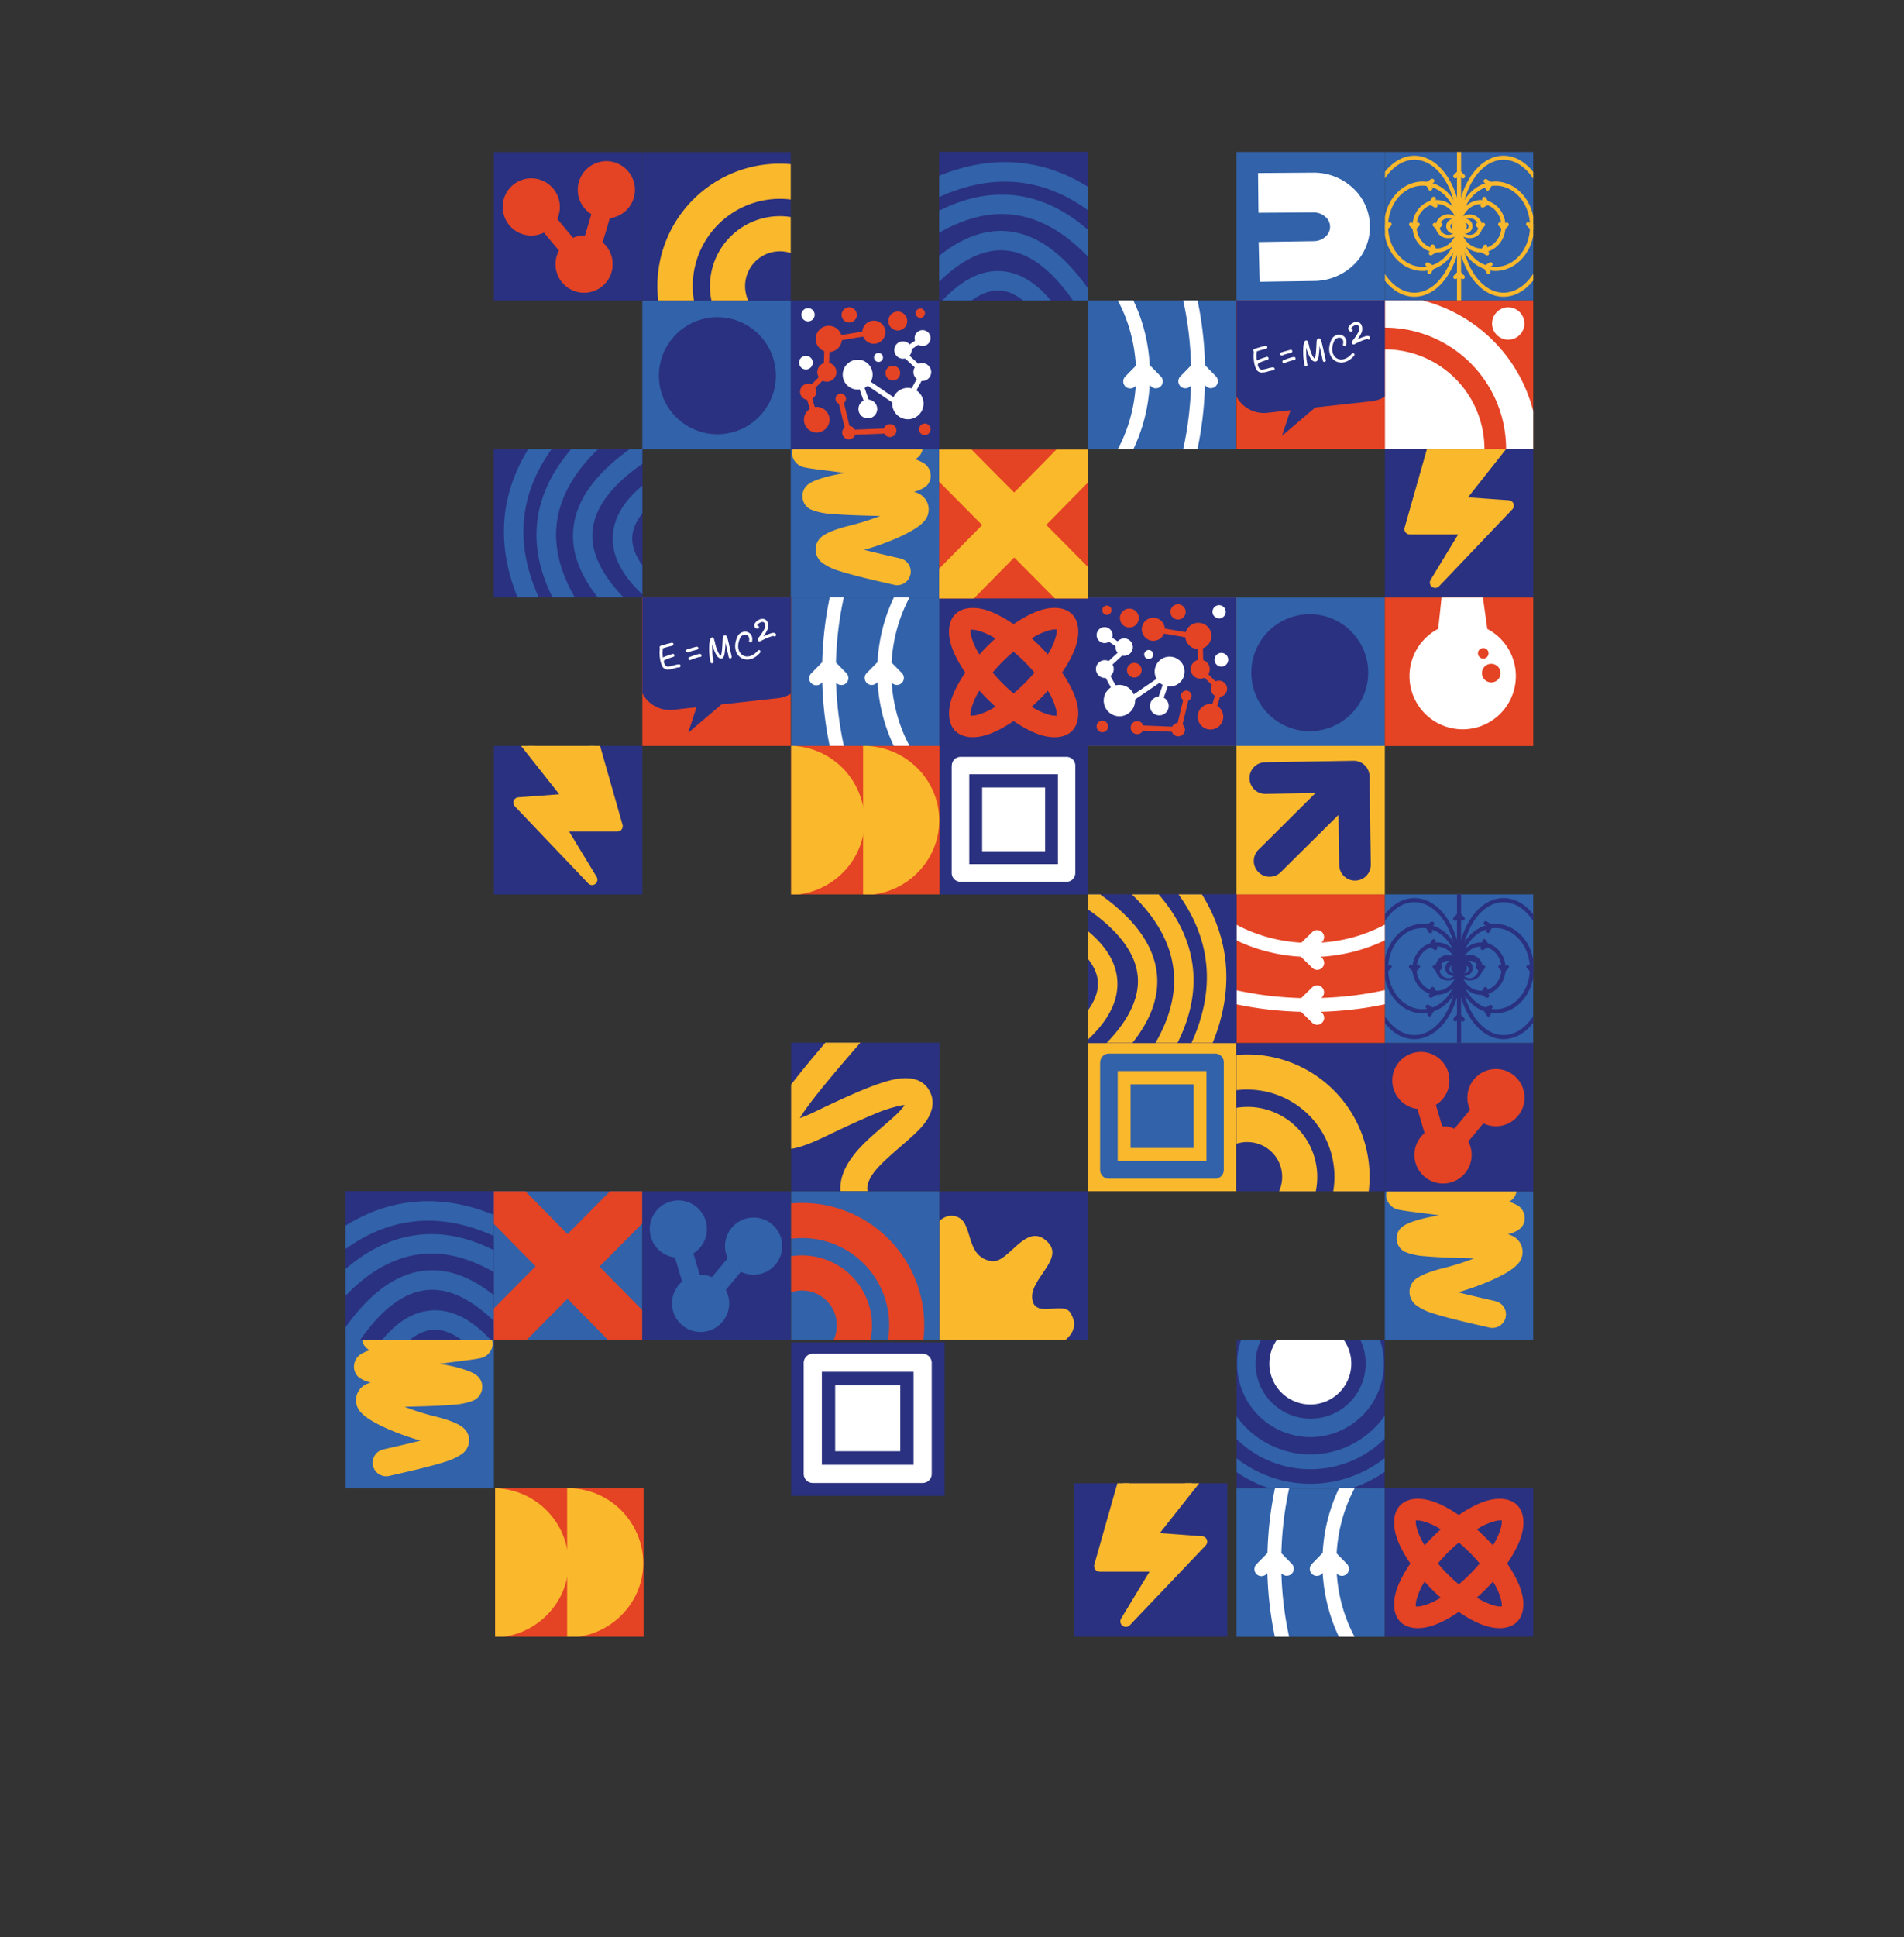 <?xml version="1.0" encoding="UTF-8"?> <svg xmlns="http://www.w3.org/2000/svg" xmlns:xlink="http://www.w3.org/1999/xlink" id="Слой_1" data-name="Слой 1" viewBox="0 0 659.42 670.6"><rect x="0" y="0" width="659.42" height="670.6" fill="#333333" stroke="none"/> <defs> <style>.cls-1{fill:none;}.cls-11,.cls-2{fill:#3162aa;}.cls-3{clip-path:url(#clip-path);}.cls-4,.cls-5{fill:#fab82c;}.cls-11,.cls-13,.cls-16,.cls-17,.cls-5,.cls-56{fill-rule:evenodd;}.cls-17,.cls-6{fill:#e44324;}.cls-7{clip-path:url(#clip-path-2);}.cls-16,.cls-8{fill:#fff;}.cls-9{clip-path:url(#clip-path-3);}.cls-10{clip-path:url(#clip-path-4);}.cls-12{clip-path:url(#clip-path-5);}.cls-13,.cls-36{fill:#2a3180;}.cls-14{clip-path:url(#clip-path-6);}.cls-15{clip-path:url(#clip-path-7);}.cls-18{clip-path:url(#clip-path-8);}.cls-19{clip-path:url(#clip-path-9);}.cls-20{clip-path:url(#clip-path-10);}.cls-21{clip-path:url(#clip-path-11);}.cls-22{clip-path:url(#clip-path-12);}.cls-23{clip-path:url(#clip-path-13);}.cls-24{clip-path:url(#clip-path-14);}.cls-25{clip-path:url(#clip-path-15);}.cls-26{clip-path:url(#clip-path-16);}.cls-27{clip-path:url(#clip-path-17);}.cls-28{clip-path:url(#clip-path-18);}.cls-29{clip-path:url(#clip-path-19);}.cls-30{clip-path:url(#clip-path-20);}.cls-31{clip-path:url(#clip-path-21);}.cls-32{clip-path:url(#clip-path-22);}.cls-33{clip-path:url(#clip-path-23);}.cls-34{clip-path:url(#clip-path-24);}.cls-35{clip-path:url(#clip-path-25);}.cls-37{clip-path:url(#clip-path-26);}.cls-38{clip-path:url(#clip-path-27);}.cls-39{clip-path:url(#clip-path-28);}.cls-40{clip-path:url(#clip-path-29);}.cls-41{clip-path:url(#clip-path-30);}.cls-42{clip-path:url(#clip-path-31);}.cls-43{clip-path:url(#clip-path-32);}.cls-44{clip-path:url(#clip-path-33);}.cls-45{clip-path:url(#clip-path-34);}.cls-46{clip-path:url(#clip-path-35);}.cls-47{clip-path:url(#clip-path-36);}.cls-48{clip-path:url(#clip-path-37);}.cls-49{clip-path:url(#clip-path-38);}.cls-50{clip-path:url(#clip-path-39);}.cls-51{clip-path:url(#clip-path-40);}.cls-52{clip-path:url(#clip-path-41);}.cls-53{clip-path:url(#clip-path-42);}.cls-54{clip-path:url(#clip-path-43);}.cls-55{clip-path:url(#clip-path-44);}.cls-56{fill:#fab92a;}</style> <clipPath id="clip-path"> <rect class="cls-1" x="479.61" y="52.61" width="51.4" height="51.4"></rect> </clipPath> <clipPath id="clip-path-2"> <rect class="cls-1" x="479.61" y="104.01" width="51.4" height="51.4"></rect> </clipPath> <clipPath id="clip-path-3"> <rect class="cls-1" x="376.67" y="104.01" width="51.4" height="51.4"></rect> </clipPath> <clipPath id="clip-path-4"> <polygon class="cls-1" points="325.27 155.42 273.86 155.42 273.86 206.82 325.27 206.82 325.27 155.42 325.27 155.42"></polygon> </clipPath> <clipPath id="clip-path-5"> <polygon class="cls-1" points="531.01 412.37 479.61 412.37 479.61 463.78 531.01 463.78 531.01 412.37 531.01 412.37"></polygon> </clipPath> <clipPath id="clip-path-6"> <polygon class="cls-1" points="222.46 155.42 171.06 155.42 171.06 206.82 222.46 206.82 222.46 155.42 222.46 155.42"></polygon> </clipPath> <clipPath id="clip-path-7"> <polygon class="cls-1" points="325.27 104.01 273.86 104.01 273.86 155.42 325.27 155.42 325.27 104.01 325.27 104.01"></polygon> </clipPath> <clipPath id="clip-path-8"> <polygon class="cls-1" points="273.86 104.03 222.46 104.03 222.46 155.44 273.86 155.44 273.86 104.03 273.86 104.03"></polygon> </clipPath> <clipPath id="clip-path-9"> <polygon class="cls-1" points="222.46 52.65 171.06 52.65 171.06 104.05 222.46 104.05 222.46 52.65 222.46 52.65"></polygon> </clipPath> <clipPath id="clip-path-10"> <polygon class="cls-1" points="273.86 52.65 222.46 52.65 222.46 104.05 273.86 104.05 273.86 52.65 273.86 52.65"></polygon> </clipPath> <clipPath id="clip-path-11"> <polygon class="cls-1" points="479.6 52.61 428.2 52.61 428.2 104.01 479.6 104.01 479.6 52.61 479.6 52.61"></polygon> </clipPath> <clipPath id="clip-path-12"> <polygon class="cls-1" points="531.01 155.42 479.61 155.42 479.61 206.82 531.01 206.82 531.01 155.42 531.01 155.42"></polygon> </clipPath> <clipPath id="clip-path-13"> <polygon class="cls-1" points="479.6 104.01 428.2 104.01 428.2 155.42 479.6 155.42 479.6 104.01 479.6 104.01"></polygon> </clipPath> <clipPath id="clip-path-14"> <polygon class="cls-1" points="376.67 104.01 376.67 52.61 325.27 52.61 325.27 104.01 376.67 104.01 376.67 104.01"></polygon> </clipPath> <clipPath id="clip-path-15"> <polygon class="cls-1" points="273.99 464.66 327.15 464.66 327.15 517.82 273.99 517.82 273.99 464.66 273.99 464.66"></polygon> </clipPath> <clipPath id="clip-path-16"> <polygon class="cls-1" points="119.66 463.78 171.06 463.78 171.06 515.18 119.66 515.18 119.66 463.78 119.66 463.78"></polygon> </clipPath> <clipPath id="clip-path-17"> <polygon class="cls-1" points="119.66 463.76 119.66 412.36 171.06 412.36 171.06 463.76 119.66 463.76 119.66 463.76"></polygon> </clipPath> <clipPath id="clip-path-18"> <polygon class="cls-1" points="171.49 515.18 222.89 515.18 222.89 566.58 171.49 566.58 171.49 515.18 171.49 515.18"></polygon> </clipPath> <clipPath id="clip-path-19"> <polygon class="cls-1" points="425.04 513.43 371.89 513.43 371.89 566.58 425.04 566.58 425.04 513.43 425.04 513.43"></polygon> </clipPath> <clipPath id="clip-path-20"> <polygon class="cls-1" points="428.25 463.87 479.56 463.87 479.56 515.18 428.25 515.18 428.25 463.87 428.25 463.87"></polygon> </clipPath> <clipPath id="clip-path-21"> <polygon class="cls-1" points="376.8 360.93 428.2 360.93 428.2 412.34 376.8 412.34 376.8 360.93 376.8 360.93"></polygon> </clipPath> <clipPath id="clip-path-22"> <polygon class="cls-1" points="273.99 412.34 273.99 360.93 325.4 360.93 325.4 412.34 273.99 412.34 273.99 412.34"></polygon> </clipPath> <clipPath id="clip-path-23"> <polygon class="cls-1" points="479.61 360.97 531.01 360.97 531.01 412.37 479.61 412.37 479.61 360.97 479.61 360.97"></polygon> </clipPath> <clipPath id="clip-path-24"> <polygon class="cls-1" points="428.2 360.97 479.61 360.97 479.61 412.37 428.2 412.37 428.2 360.97 428.2 360.97"></polygon> </clipPath> <clipPath id="clip-path-25"> <rect class="cls-1" x="479.61" y="309.59" width="51.4" height="51.4"></rect> </clipPath> <clipPath id="clip-path-26"> <rect class="cls-1" x="428.2" y="309.58" width="51.4" height="51.4"></rect> </clipPath> <clipPath id="clip-path-27"> <polygon class="cls-1" points="376.8 309.59 428.2 309.59 428.2 360.99 376.8 360.99 376.8 309.59 376.8 309.59"></polygon> </clipPath> <clipPath id="clip-path-28"> <rect class="cls-1" x="274" y="206.82" width="51.4" height="51.4"></rect> </clipPath> <clipPath id="clip-path-29"> <rect class="cls-1" x="428.21" y="515.18" width="51.4" height="51.4"></rect> </clipPath> <clipPath id="clip-path-30"> <polygon class="cls-1" points="376.8 206.82 428.2 206.82 428.2 258.22 376.8 258.22 376.8 206.82 376.8 206.82"></polygon> </clipPath> <clipPath id="clip-path-31"> <polygon class="cls-1" points="325.4 206.82 376.8 206.82 376.8 258.22 325.4 258.22 325.4 206.82 325.4 206.82"></polygon> </clipPath> <clipPath id="clip-path-32"> <polygon class="cls-1" points="479.61 515.18 531.01 515.18 531.01 566.58 479.61 566.58 479.61 515.18 479.61 515.18"></polygon> </clipPath> <clipPath id="clip-path-33"> <polygon class="cls-1" points="428.2 206.84 479.61 206.84 479.61 258.24 428.2 258.24 428.2 206.84 428.2 206.84"></polygon> </clipPath> <clipPath id="clip-path-34"> <polygon class="cls-1" points="479.61 206.84 531.01 206.84 531.01 258.24 479.61 258.24 479.61 206.84 479.61 206.84"></polygon> </clipPath> <clipPath id="clip-path-35"> <polygon class="cls-1" points="273.87 206.82 222.47 206.82 222.47 258.22 273.87 258.22 273.87 206.82 273.87 206.82"></polygon> </clipPath> <clipPath id="clip-path-36"> <polygon class="cls-1" points="325.4 258.2 376.8 258.2 376.8 309.61 325.4 309.61 325.4 258.2 325.4 258.2"></polygon> </clipPath> <clipPath id="clip-path-37"> <polygon class="cls-1" points="273.99 258.2 325.4 258.2 325.4 309.61 273.99 309.61 273.99 258.2 273.99 258.2"></polygon> </clipPath> <clipPath id="clip-path-38"> <polygon class="cls-1" points="171.06 258.2 222.46 258.2 222.46 309.61 171.06 309.61 171.06 258.2 171.06 258.2"></polygon> </clipPath> <clipPath id="clip-path-39"> <polygon class="cls-1" points="479.61 258.2 479.61 309.61 428.2 309.61 428.2 258.2 479.61 258.2 479.61 258.2"></polygon> </clipPath> <clipPath id="clip-path-40"> <polygon class="cls-1" points="171.06 412.37 222.46 412.37 222.46 463.78 171.06 463.78 171.06 412.37 171.06 412.37"></polygon> </clipPath> <clipPath id="clip-path-41"> <polygon class="cls-1" points="222.47 412.37 273.87 412.37 273.87 463.78 222.47 463.78 222.47 412.37 222.47 412.37"></polygon> </clipPath> <clipPath id="clip-path-42"> <polygon class="cls-1" points="273.99 412.37 325.4 412.37 325.4 463.78 273.99 463.78 273.99 412.37 273.99 412.37"></polygon> </clipPath> <clipPath id="clip-path-43"> <polygon class="cls-1" points="325.4 412.37 376.8 412.37 376.8 463.78 325.4 463.78 325.4 412.37 325.4 412.37"></polygon> </clipPath> <clipPath id="clip-path-44"> <polygon class="cls-1" points="376.8 155.64 325.27 155.64 325.27 207.17 376.8 207.17 376.8 155.64 376.8 155.64"></polygon> </clipPath> </defs> <g id="Слой_1-2" data-name="Слой 1-2"> <rect class="cls-2" x="479.61" y="52.61" width="51.4" height="51.4"></rect> <g class="cls-3"> <rect class="cls-4" x="504.6" y="40.4" width="1.42" height="75.82"></rect> <path class="cls-4" d="M520.74,102.73c-8.9,0-16.14-11-16.14-24.42s7.25-24.42,16.14-24.42,16.11,11,16.11,24.42S529.64,102.73,520.74,102.73Zm0-47.42c-8.12,0-14.72,10.32-14.72,23s6.6,23,14.72,23,14.73-10.31,14.73-23S528.85,55.31,520.74,55.31Z"></path> <path class="cls-4" d="M518,93.79c-7.36,0-13.35-6.94-13.35-15.48s6-15.48,13.35-15.48,13.35,7,13.35,15.48S525.31,93.79,518,93.79Zm0-29.54c-6.58,0-11.93,6.31-11.93,14.06S511.37,92.37,518,92.37s11.9-6.3,11.9-14.06S524.53,64.25,518,64.25Z"></path> <path class="cls-4" d="M513,87.4c-4.65,0-8.43-4.07-8.43-9.09s3.78-9.09,8.43-9.09,8.42,4.08,8.42,9.09S517.67,87.4,513,87.4Zm0-16.76c-3.87,0-7,3.44-7,7.67S509.17,86,513,86s7-3.45,7-7.68-3.18-7.7-7-7.7Z"></path> <path class="cls-4" d="M509,82.42a4.28,4.28,0,0,1-4.43-4.11,4.44,4.44,0,0,1,8.85,0A4.28,4.28,0,0,1,509,82.42Zm0-6.8a2.87,2.87,0,0,0-3,2.69,3,3,0,0,0,6,0,2.87,2.87,0,0,0-3-2.7Z"></path> <path class="cls-4" d="M536.18,79.68h0a.66.66,0,0,1-.51-.21l-1.3-1.33a.71.71,0,0,1,.91-1.09l.09.09.8.81.79-.81a.72.72,0,0,1,1,0,.7.7,0,0,1,0,1h0l-1.3,1.33A.67.67,0,0,1,536.18,79.68Z"></path> <path class="cls-4" d="M512.74,79.51a.67.67,0,0,1-.5-.21l-1-1a.71.71,0,0,1,1-1l.46.47.46-.47a.72.72,0,0,1,1,0,.74.74,0,0,1,0,1l-1,1A.68.68,0,0,1,512.74,79.51Z"></path> <path class="cls-4" d="M520.74,79.61a.71.71,0,0,1-.5-.21l-1.16-1.18a.71.71,0,0,1,.91-1.09l.09.09.65.66.65-.66a.71.71,0,0,1,1,1l-1.16,1.18A.73.73,0,0,1,520.74,79.61Z"></path> <path class="cls-4" d="M530.59,79.68a.69.69,0,0,1-.51-.21l-1.3-1.33a.71.71,0,0,1,.91-1.09l.09.09.8.81.79-.81a.72.72,0,0,1,1,0,.7.7,0,0,1,0,1h0l-1.3,1.33A.67.67,0,0,1,530.59,79.68Z"></path> <path class="cls-4" d="M513.48,71.87a.71.71,0,0,1-.61-.35.72.72,0,0,1,.23-1h0l.82-.48-.48-.84a.71.71,0,1,1,1.24-.7l.82,1.45a.71.71,0,0,1-.22,1l0,0-1.42.83A.64.64,0,0,1,513.48,71.87Z"></path> <path class="cls-4" d="M515.05,88.42a.65.65,0,0,1-.36-.1l-1.42-.83a.72.72,0,0,1-.27-1l0,0,.81-1.45a.71.71,0,0,1,1.24.7h0l-.48.84.82.48a.72.72,0,0,1,.27,1l0,0A.7.7,0,0,1,515.05,88.42Z"></path> <path class="cls-4" d="M515.24,66a.74.74,0,0,1-.36-.09.72.72,0,0,1-.27-1l0,0,.59-1-1-.6a.72.72,0,0,1-.26-1l0,0a.73.73,0,0,1,1-.25h0l1.58,1a.7.7,0,0,1,.27.95l0,0-.95,1.54A.72.72,0,0,1,515.24,66Z"></path> <path class="cls-4" d="M515.54,94.88a.73.73,0,0,1-.61-.35L514,92.92a.71.71,0,0,1,.21-1l0,0,1.58-1a.71.71,0,1,1,.8,1.17l-.06,0-1,.6.59,1a.72.72,0,0,1-.27,1,.67.67,0,0,1-.34.09Z"></path> <path class="cls-4" d="M504,61.73a.72.72,0,0,1-.7-.74.7.7,0,0,1,.19-.47l1.35-1.32a.7.7,0,0,1,.51-.22h0a.68.68,0,0,1,.5.22l1.3,1.32a.71.71,0,1,1-.91,1.09l-.09-.09-.79-.81-.8.81A.65.65,0,0,1,504,61.73Z"></path> <path class="cls-4" d="M504,96.61a.7.7,0,0,1-.5-1.2l1.3-1.33a.75.75,0,0,1,.51-.21h0a.71.71,0,0,1,.5.21l1.3,1.33a.7.7,0,0,1,0,1h0a.72.72,0,0,1-1,0l-.79-.81-.8.81A.68.68,0,0,1,504,96.61Z"></path> <path class="cls-4" d="M489.85,102.73c-8.9,0-16.14-11-16.14-24.42S481,53.89,489.85,53.89,506,64.89,506,78.31,498.78,102.73,489.85,102.73Zm0-47.42c-8.11,0-14.72,10.32-14.72,23s6.61,23,14.72,23,14.73-10.31,14.73-23S498,55.31,489.85,55.31Z"></path> <path class="cls-4" d="M492.67,93.79c-7.36,0-13.35-6.94-13.35-15.48s6-15.48,13.35-15.48S506,69.83,506,78.31,500,93.79,492.67,93.79Zm0-29.54c-6.58,0-11.93,6.31-11.93,14.06s5.35,14.06,11.93,14.06,11.93-6.3,11.93-14.06S499.25,64.25,492.67,64.25Z"></path> <path class="cls-4" d="M497.59,87.4c-4.64,0-8.42-4.07-8.42-9.09s3.78-9.09,8.42-9.09S506,73.3,506,78.31,502.24,87.4,497.59,87.4Zm0-16.76c-3.86,0-7,3.44-7,7.67s3.15,7.68,7,7.68,7-3.45,7-7.68-3.13-7.7-7-7.7Z"></path> <path class="cls-4" d="M501.59,82.42a4.28,4.28,0,0,1-4.43-4.11,4.44,4.44,0,0,1,8.86,0A4.28,4.28,0,0,1,501.59,82.42Zm0-6.8a2.87,2.87,0,0,0-3,2.69,3,3,0,0,0,6,0,2.87,2.87,0,0,0-3-2.7Z"></path> <path class="cls-4" d="M474.44,79.68a.67.67,0,0,1-.5-.21l-1.3-1.33a.7.7,0,0,1,0-1h0a.72.72,0,0,1,1,0l.79.81.8-.81a.71.71,0,0,1,1,1l-1.3,1.33A.71.71,0,0,1,474.44,79.68Z"></path> <path class="cls-4" d="M497.85,79.51a.67.67,0,0,1-.5-.21l-1-1a.71.71,0,0,1,1-1l.46.47.46-.47a.71.71,0,1,1,1.09.91l-.09.09-1,1A.68.68,0,0,1,497.85,79.51Z"></path> <path class="cls-4" d="M489.85,79.61a.71.71,0,0,1-.5-.21l-1.16-1.18a.72.72,0,0,1,0-1,.7.7,0,0,1,1,0h0l.65.66.66-.66a.7.7,0,0,1,1,0h0a.72.72,0,0,1,0,1l-1.16,1.18A.75.75,0,0,1,489.85,79.61Z"></path> <path class="cls-4" d="M480,79.68h0a.69.69,0,0,1-.51-.21l-1.3-1.33a.71.71,0,0,1,.91-1.09l.09.09.8.81.79-.81a.72.72,0,0,1,1,0,.7.7,0,0,1,0,1h0l-1.3,1.33A.67.67,0,0,1,480,79.68Z"></path> <path class="cls-4" d="M497.13,71.87a.65.65,0,0,1-.36-.1l-1.41-.83a.7.7,0,0,1-.29-1l0,0,.82-1.45a.68.68,0,0,1,.93-.3l.07,0a.7.7,0,0,1,.29,1,.08.08,0,0,1,0,0l-.47.84.81.48a.72.72,0,0,1,.27,1l0,0A.68.68,0,0,1,497.13,71.87Z"></path> <path class="cls-4" d="M495.57,88.42a.67.67,0,0,1-.61-.35.71.71,0,0,1,.22-1l0,0,.81-.48-.47-.84a.71.71,0,0,1,.23-1l0,0a.69.69,0,0,1,1,.19l0,.07.82,1.45a.7.7,0,0,1-.21,1l-.05,0-1.41.83A.73.73,0,0,1,495.57,88.42Z"></path> <path class="cls-4" d="M495.38,66a.72.72,0,0,1-.62-.35L493.85,64a.71.71,0,0,1,.22-1l0,0,1.58-1a.71.71,0,0,1,1,.21l0,0a.69.69,0,0,1-.17,1l-.07,0-1,.6.59,1a.72.72,0,0,1-.24,1h0A.69.69,0,0,1,495.38,66Z"></path> <path class="cls-4" d="M495.08,94.88a.65.65,0,0,1-.36-.1.68.68,0,0,1-.29-.93.16.16,0,0,1,0-.07l.58-1-1-.6a.7.7,0,0,1-.27-1l0,0a.68.68,0,0,1,.93-.28l.07,0,1.58,1a.72.72,0,0,1,.26,1v0l-.94,1.61A.71.71,0,0,1,495.08,94.88Z"></path> <path class="cls-4" d="M503.3,80.86A2.56,2.56,0,1,1,506,78.31,2.65,2.65,0,0,1,503.3,80.86Zm0-3.68a1.14,1.14,0,1,0,1.3,1.13A1.23,1.23,0,0,0,503.3,77.18Z"></path> <path class="cls-4" d="M507.32,80.86A2.56,2.56,0,1,1,510,78.31,2.65,2.65,0,0,1,507.32,80.86Zm0-3.68a1.14,1.14,0,1,0,1.3,1.13A1.23,1.23,0,0,0,507.32,77.18Z"></path> <path class="cls-5" d="M503.29,78.31a1,1,0,0,0,.92,1.08,1,1,0,0,0,.16-2h-.08A1,1,0,0,0,503.29,78.31Z"></path> <path class="cls-4" d="M504.3,79.94A1.63,1.63,0,1,1,506,78.31,1.69,1.69,0,0,1,504.3,79.94Zm0-1.84c-.18,0-.3.11-.3.21a.3.3,0,0,0,.38.22.31.31,0,0,0,.22-.22C504.6,78.21,504.48,78.1,504.3,78.1Z"></path> <path class="cls-5" d="M507.33,78.31a1,1,0,0,1-.92,1.08,1,1,0,0,1-.16-2h.08A1,1,0,0,1,507.33,78.31Z"></path> <path class="cls-4" d="M506.32,79.94A1.63,1.63,0,1,1,508,78.31,1.69,1.69,0,0,1,506.32,79.94Zm0-1.84c-.18,0-.3.11-.3.21a.3.3,0,0,0,.38.22.31.31,0,0,0,.22-.22C506.62,78.21,506.5,78.1,506.32,78.1Z"></path> </g> <rect class="cls-6" x="479.61" y="104.02" width="51.4" height="51.4"></rect> <g class="cls-7"> <circle class="cls-8" cx="479.61" cy="155.44" r="34.51" transform="translate(-22.88 114.33) rotate(-13.28)"></circle> <circle class="cls-8" cx="522.35" cy="111.99" r="5.6"></circle> <path class="cls-8" d="M479.61,102.36a53.06,53.06,0,1,0,53.06,53.06h0A53.12,53.12,0,0,0,479.61,102.36Zm0,95.05a42,42,0,1,1,42-42h0A42,42,0,0,1,479.61,197.41Z"></path> </g> <rect class="cls-2" x="376.67" y="104.02" width="51.4" height="51.4"></rect> <g class="cls-9"> <path class="cls-8" d="M421.15,130.29l-3.8-3.88c-.54-20.9-6.1-40.46-15.82-55.39-10.44-16-24.42-24.86-39.37-24.86S333.22,55,322.78,71a94.09,94.09,0,0,0-11,24.3V75l3.76-3.83a2.42,2.42,0,0,0-3.46-3.39h0l-.3.3V0h-4.85V68.06l-.29-.3a2.42,2.42,0,0,0-3.46,3.39L306.93,75V95.32a93.13,93.13,0,0,0-11-24.3c-10.43-16-24.42-24.86-39.37-24.86S227.62,55,217.18,71c-9.73,14.93-15.33,34.49-15.83,55.39l-3.8,3.88a2.42,2.42,0,1,0,3.46,3.39h0l.35-.35c.58,20.78,6.14,40.22,15.8,55.08,10.44,16,24.42,24.86,39.38,24.86s28.94-8.83,39.37-24.86a93.13,93.13,0,0,0,11-24.3v23.38l-.29-.3a2.43,2.43,0,0,0-3.67,3.19l.21.21,3.75,3.83v65h4.85v-65l3.76-3.83a2.43,2.43,0,0,0-3.46-3.4l-.3.3V164.11a94.09,94.09,0,0,0,11,24.3c10.44,16,24.42,24.86,39.38,24.86s28.93-8.83,39.37-24.86c9.67-14.86,15.23-34.3,15.81-55.08l.35.35a2.43,2.43,0,0,0,3.48-3.39Zm-80.3-46.68,4.42,2.68a2.43,2.43,0,0,0,2.58-4.13h0l-.32-.19a36.38,36.38,0,0,1,5.11-.37c21.61,0,39.35,19.89,40.74,45l-3.67,3.74a2.42,2.42,0,0,0,3.46,3.39h0l.17-.17c-1.65,24.76-19.27,44.32-40.7,44.32a34.65,34.65,0,0,1-4.55-.3l-2.62-4.5a2.42,2.42,0,1,0-4.19,2.44l.34.58c-10.48-3.47-19.27-11.75-24.52-22.68a27.46,27.46,0,0,0,18.69,7.46h1.51a2.43,2.43,0,0,0,.91,3.31,2.52,2.52,0,0,0,1.2.31,2.43,2.43,0,0,0,2.11-1.23l2-3.48c11.1-3.32,19.53-13.65,20.92-26.28h0a2.4,2.4,0,0,0,1.73.73,2.43,2.43,0,0,0,2.45-2.41,2.46,2.46,0,0,0-.77-1.79l-3.42-3.49c-1.2-12.8-9.63-23.32-20.8-26.76l.28-.16a2.43,2.43,0,0,0-2.46-4.18l-4.85,2.86a2.1,2.1,0,0,0-.41.31h-.44a27.46,27.46,0,0,0-18.69,7.46C322.2,95.38,330.7,87.23,340.85,83.61Zm-64.29,88.53a2.41,2.41,0,0,0-3.3.85v0l-2.63,4.5a34.5,34.5,0,0,1-4.54.3c-21.43,0-39.06-19.56-40.7-44.32l.16.17a2.5,2.5,0,0,0,1.73.73,2.41,2.41,0,0,0,1.71-4.11h0l-3.66-3.74c1.44-25,19.18-44.92,40.79-44.92a36.24,36.24,0,0,1,5.1.37l-.31.19a2.43,2.43,0,0,0,1.26,4.5,2.41,2.41,0,0,0,1.25-.35l4.45-2.71C288,87.21,296.52,95.36,301.66,106a27.54,27.54,0,0,0-18.72-7.43h-.43a2.45,2.45,0,0,0-.41-.31l-4.86-2.86a2.42,2.42,0,0,0-2.45,4.17l.27.16c-11.17,3.44-19.59,14-20.8,26.76L250.85,130a2.42,2.42,0,1,0,3.46,3.39h0c1.39,12.63,9.81,23,20.92,26.28l2,3.48a2.42,2.42,0,1,0,4.22-2.39H283a27.55,27.55,0,0,0,18.7-7.46c-5.26,10.93-14,19.21-24.52,22.68l.33-.58a2.41,2.41,0,0,0-.88-3.28Zm59.19-68.69h1l1.73,3.06a2.43,2.43,0,0,0,2.11,1.23,2.36,2.36,0,0,0,1.19-.32,2.41,2.41,0,0,0,1.13-2.79c8.92,3.08,15.6,11.72,16.64,22.19L356.43,130a2.41,2.41,0,0,0,3,3.76c-1.41,9.88-7.88,18-16.4,20.93l-4.49-2.64a2.43,2.43,0,0,0-2.86,3.89c-9.18,0-17.16-5.74-21.17-14.08a16,16,0,0,0,7.55,1.88c7,0,12.89-4.42,14.62-10.41a2.42,2.42,0,0,0,3.17-3.64l-3-3c-1.51-6.3-7.56-11-14.79-11a15.91,15.91,0,0,0-7.55,1.88C318.54,109.17,326.54,103.45,335.75,103.45ZM283.47,153a2.43,2.43,0,0,0-3.31-.87h0l-4.5,2.64c-8.52-3-15-11-16.4-20.93a2.52,2.52,0,0,0,1.25.36,2.43,2.43,0,0,0,1.73-4.12l-3.12-3.19c1-10.47,7.72-19.11,16.63-22.19a2.43,2.43,0,0,0,1.11,2.79,2.36,2.36,0,0,0,1.19.32,2.41,2.41,0,0,0,2.11-1.23l1.74-3.06h1c9.21,0,17.22,5.72,21.24,14.08a15.87,15.87,0,0,0-7.5-2c-7.23,0-13.29,4.72-14.79,11l-3,3a2.42,2.42,0,0,0,3.13,3.67c1.74,6,7.64,10.41,14.63,10.41a16,16,0,0,0,7.55-1.88c-4,8.34-12,14-21.18,14.08A2.44,2.44,0,0,0,283.47,153Zm46.32-19.82a2.44,2.44,0,0,0,1.51.67,10.47,10.47,0,0,1-9.23,5.13,11.11,11.11,0,0,1-3.91-.69,8.62,8.62,0,0,0,0-17,11.11,11.11,0,0,1,3.91-.69,10.25,10.25,0,0,1,10,6.88l-2.27,2.32A2.43,2.43,0,0,0,329.79,133.13Zm-40.85-3.43-2.28-2.32c1.16-4,5.19-6.88,10-6.88a11.34,11.34,0,0,1,3.91.69,8.62,8.62,0,0,0,0,17,11.34,11.34,0,0,1-3.91.69,10.47,10.47,0,0,1-9.23-5.13,2.36,2.36,0,0,0,1.5-.67A2.43,2.43,0,0,0,288.94,129.7Zm12.65,3.81a3.8,3.8,0,0,1,0-7.59A5.38,5.38,0,0,0,301.59,133.51Zm15.52-7.59a3.8,3.8,0,0,1,0,7.59A5.38,5.38,0,0,0,317.11,125.92Zm-60.57,82.5c-27,0-49.08-33.3-50.33-75l.24.24a2.4,2.4,0,0,0,3.42,0,2.43,2.43,0,0,0,0-3.42l-3.71-3.79C207.24,84.57,229.4,51,256.5,51c20.56,0,38.28,19.34,46.1,47a46.43,46.43,0,0,0-23.44-19l-2.77-4.76a2.42,2.42,0,0,0-4.18,2.44l.36.63a39.44,39.44,0,0,0-6.51-.54c-24.22,0-44.09,22-45.58,49.61l-3.85,3.93a2.42,2.42,0,1,0,3.46,3.39h0l.4-.41c1.58,27.55,21.41,49.41,45.57,49.41a39.33,39.33,0,0,0,5.53-.39l4.67,2.83a2.42,2.42,0,0,0,2.52-4.14h0l-.4-.25c9.8-3.18,18.27-10.07,24.23-19.27-7.75,27.64-25.5,47-46.06,47Zm105.62,0c-20.56,0-38.28-19.33-46.11-47,6,9.2,14.44,16.09,24.24,19.27l-.4.25a2.43,2.43,0,1,0,2.51,4.15l4.66-2.83a39.58,39.58,0,0,0,5.54.39c24.15,0,44-21.86,45.57-49.41l.4.41a2.42,2.42,0,0,0,3.46-3.39h0l-3.85-3.93c-1.5-27.62-21.33-49.58-45.58-49.58a39.65,39.65,0,0,0-6.52.54l.37-.63a2.42,2.42,0,0,0-4.19-2.44L339.49,79a46.52,46.52,0,0,0-23.44,19c7.83-27.64,25.55-47,46.11-47,27.09,0,49.26,33.59,50.34,75.5l-3.71,3.79a2.42,2.42,0,0,0,3.46,3.39h0l.24-.24c-1.25,41.7-23.35,75-50.33,75Z"></path> </g> <g class="cls-10"> <polygon class="cls-11" points="329.66 150.56 270.5 150.56 270.5 213.15 329.66 213.15 329.66 150.56 329.66 150.56"></polygon> <path class="cls-5" d="M306.21,150.76c-5.6,0-13.35-.14-20.88.47a55.22,55.22,0,0,0-6.91.83c-4.24,1-4.2,4.4-4.07,5.43a5.33,5.33,0,0,0,4.47,4.33c2,.45,7.29,1,13.85,1.91-2.07.34-4.07.73-5.88,1.19-3.69.94-5.76,1.91-6.64,2.57a5,5,0,0,0-2.21,4.72,5.08,5.08,0,0,0,3,4.2,22,22,0,0,0,6.94,1.47c4.31.4,10.55.59,16.93.73A85.75,85.75,0,0,1,294.07,182c-5.71,1.4-8.84,3-10,4.26a5.6,5.6,0,0,0-1.6,4,5.86,5.86,0,0,0,2.4,4.63,19.7,19.7,0,0,0,5.86,2.77c4.13,1.35,10.64,2.9,19.13,4.83a4.7,4.7,0,0,0,2.08-9.16c-4.94-1.13-9.18-2.11-12.63-3,9.12-2.59,17.67-6.59,20.32-9.45a6.13,6.13,0,0,0,.41-8.65,6.19,6.19,0,0,0-2.41-1.62,9.07,9.07,0,0,0-1.1-.4,9.88,9.88,0,0,0,4.33-2,4.84,4.84,0,0,0,1.42-4.28,5.05,5.05,0,0,0-2.07-3.41,12.57,12.57,0,0,0-3.3-1.54,5.08,5.08,0,0,0,1.74-1.45,4.65,4.65,0,0,0,.54-4.55,5.28,5.28,0,0,0-2-2.5,22.47,22.47,0,0,0-5.14-2.27,4.71,4.71,0,0,0-5.81,2.51Z"></path> </g> <g class="cls-12"> <polygon class="cls-11" points="535.4 407.52 476.24 407.52 476.24 470.11 535.4 470.11 535.4 407.52 535.4 407.52"></polygon> <path class="cls-5" d="M512,407.72c-5.6,0-13.35-.14-20.88.47a55.22,55.22,0,0,0-6.91.83c-4.24,1-4.2,4.4-4.07,5.43a5.35,5.35,0,0,0,4.47,4.33c2,.45,7.29,1,13.86,1.9-2.08.34-4.08.74-5.89,1.2-3.69.94-5.76,1.91-6.64,2.57a5,5,0,0,0-2.21,4.72,5.09,5.09,0,0,0,2.95,4.2,22,22,0,0,0,6.94,1.47c4.31.4,10.55.59,16.93.73A89.75,89.75,0,0,1,499.76,439c-5.71,1.4-8.84,3.05-10,4.26a5.6,5.6,0,0,0-1.6,4,5.83,5.83,0,0,0,2.41,4.63,19.53,19.53,0,0,0,5.85,2.77c4.13,1.35,10.64,2.9,19.13,4.83a4.7,4.7,0,1,0,2.38-9.09l-.29-.07c-4.95-1.13-9.18-2.11-12.64-3,9.12-2.59,17.67-6.59,20.32-9.44a6.13,6.13,0,0,0,.41-8.65,6.19,6.19,0,0,0-2.41-1.62,8.49,8.49,0,0,0-1.1-.4,9.83,9.83,0,0,0,4.33-2A4.77,4.77,0,0,0,528,420.9a5.06,5.06,0,0,0-2.06-3.42A13.09,13.09,0,0,0,522.6,416a5.08,5.08,0,0,0,1.74-1.45,4.66,4.66,0,0,0,.54-4.56,5.37,5.37,0,0,0-2-2.49,22.47,22.47,0,0,0-5.14-2.27,4.71,4.71,0,0,0-5.81,2.51Z"></path> </g> <polygon class="cls-13" points="222.46 155.42 171.06 155.42 171.06 206.82 222.46 206.82 222.46 155.42 222.46 155.42"></polygon> <g class="cls-14"> <polygon class="cls-13" points="226.85 150.56 167.69 150.56 167.69 213.15 226.85 213.15 226.85 150.56 226.85 150.56"></polygon> <path class="cls-2" d="M194.71,229.9a3.37,3.37,0,0,1-2.69-1.33c-24.67-32.4-23.22-63.21,4.2-89.08a3.37,3.37,0,0,1,4.63,4.9h0c-24.89,23.48-26,50.43-3.46,80.1a3.37,3.37,0,0,1-.64,4.72A3.33,3.33,0,0,1,194.71,229.9Zm34-4.7a3.36,3.36,0,0,1-1.86-.59c-19.77-13.87-29.3-27.65-28.33-41,1-13.52,12.72-26,34.88-37.22a3.38,3.38,0,0,1,3,6c-19.9,10-30.4,20.69-31.2,31.68-.78,10.78,7.79,22.54,25.48,35a3.37,3.37,0,0,1-1.94,6.13Zm-23.57-.7a3.35,3.35,0,0,1-2.57-1.19c-12.13-14.23-17.72-28.17-16.63-41.45,1-12.53,8-24.3,20.66-35A3.37,3.37,0,1,1,211,152c-11.26,9.48-17.41,19.71-18.29,30.39-.94,11.42,4.12,23.7,15.05,36.52a3.38,3.38,0,0,1-2.57,5.56Zm33.92-7.34a3.37,3.37,0,0,1-1.75-.49c-17.56-10.66-25.75-20.95-25.05-31.45.73-10.82,10.8-20.32,30.79-29a3.37,3.37,0,0,1,2.7,6.18c-17,7.4-26.23,15.47-26.76,23.32-.5,7.53,7,16.25,21.82,25.22a3.38,3.38,0,0,1-1.75,6.26Z"></path> </g> <polygon class="cls-13" points="325.27 104.02 273.87 104.02 273.87 155.42 325.27 155.42 325.27 104.02 325.27 104.02"></polygon> <g class="cls-15"> <polygon class="cls-13" points="329.66 99.16 270.5 99.16 270.5 161.74 329.66 161.74 329.66 99.16 329.66 99.16"></polygon> <path class="cls-16" d="M312.73,118.16a3,3,0,1,1-3,3A3,3,0,0,1,312.73,118.16Z"></path> <path class="cls-16" d="M314.39,134.27A5.43,5.43,0,1,1,309,139.7h0A5.43,5.43,0,0,1,314.39,134.27Z"></path> <path class="cls-16" d="M300.55,138.32a3.25,3.25,0,1,1-3.24,3.29,3.26,3.26,0,0,1,3.24-3.29Z"></path> <path class="cls-17" d="M282.85,140.85a4.43,4.43,0,1,1-4.42,4.44h0A4.44,4.44,0,0,1,282.85,140.85Z"></path> <path class="cls-17" d="M309.22,126.61a2.54,2.54,0,1,1-2.54,2.54,2.54,2.54,0,0,1,2.54-2.54Z"></path> <path class="cls-17" d="M310.94,107.86a3.27,3.27,0,1,1-3.27,3.27h0A3.26,3.26,0,0,1,310.94,107.86Z"></path> <path class="cls-16" d="M279.85,106.67a2.29,2.29,0,1,1-2.28,2.3h0A2.29,2.29,0,0,1,279.85,106.67Z"></path> <path class="cls-17" d="M294.11,106.37a2.64,2.64,0,1,1-2.64,2.64,2.64,2.64,0,0,1,2.64-2.64Z"></path> <path class="cls-17" d="M308.23,146.81a2.24,2.24,0,1,1-2.24,2.24h0A2.24,2.24,0,0,1,308.23,146.81Z"></path> <path class="cls-16" d="M319.43,125.71a3.08,3.08,0,1,1-3.08,3.08h0A3.08,3.08,0,0,1,319.43,125.71Z"></path> <path class="cls-16" d="M279.11,123.15a2.37,2.37,0,1,1-2.36,2.38h0A2.37,2.37,0,0,1,279.11,123.15Z"></path> <path class="cls-16" d="M304.26,122.19a1.55,1.55,0,1,1-1.55,1.55h0A1.54,1.54,0,0,1,304.26,122.19Z"></path> <path class="cls-16" d="M319.52,114.27a2.76,2.76,0,1,1-2.76,2.76A2.77,2.77,0,0,1,319.52,114.27Z"></path> <path class="cls-17" d="M294,147.44a2.32,2.32,0,1,1-2.32,2.32h0a2.3,2.3,0,0,1,2.29-2.31Z"></path> <path class="cls-17" d="M320.29,146.61a2,2,0,1,1-2,2v0A2,2,0,0,1,320.29,146.61Z"></path> <path class="cls-17" d="M318.72,106.8a1.62,1.62,0,1,1-1.61,1.63v0A1.62,1.62,0,0,1,318.72,106.8Z"></path> <path class="cls-17" d="M279.9,132.8a2.81,2.81,0,1,1-2.81,2.81h0A2.81,2.81,0,0,1,279.9,132.8Z"></path> <path class="cls-17" d="M291.18,136.24a1.81,1.81,0,1,1-1.8,1.82h0A1.81,1.81,0,0,1,291.18,136.24Z"></path> <path class="cls-17" d="M289.32,113.39a4.54,4.54,0,1,1-6.21,1.66,4.53,4.53,0,0,1,6.21-1.66Z"></path> <path class="cls-17" d="M302.64,111a4,4,0,1,1-4,4A4,4,0,0,1,302.64,111Z"></path> <path class="cls-16" d="M297,124.49a5.18,5.18,0,1,1-5.14,5.22v0a5.18,5.18,0,0,1,5.18-5.18Z"></path> <path class="cls-17" d="M286.37,125.52a3.3,3.3,0,1,1-3.3,3.3h0A3.3,3.3,0,0,1,286.37,125.52Z"></path> <path class="cls-17" d="M283.5,145.17l-2.83-9.25,6.12-6a.87.87,0,0,0,.26-.61l.3-10.83,15.26-2.6-.3-1.74-16,2.71a.89.89,0,0,0-.74.85l-.31,11.21L279,135.07a.87.87,0,0,0-.23.89l3,9.75,1.69-.51Z"></path> <path class="cls-16" d="M301.85,141.24l-3.09-8.9,13.91,9.45a.92.92,0,0,0,1.26-.27l0,0,6.68-12.34a.88.88,0,0,0-.18-1.07l-6.53-6,5.7-3.81-1-1.47L312,121.23a.89.89,0,0,0-.27,1.22,1.07,1.07,0,0,0,.14.16l6.86,6.32c-1.1,2-4.62,8.52-5.89,10.87l-15.33-10.42a.87.87,0,0,0-1.22.24.89.89,0,0,0-.11.76l4,11.42,1.67-.58Z"></path> <polygon class="cls-17" points="293.88 150.59 308.39 150 308.32 148.23 293.81 148.82 293.88 150.59 293.88 150.59"></polygon> <polygon class="cls-17" points="294.71 149.5 291.99 138.21 290.27 138.62 292.99 149.91 294.71 149.5 294.71 149.5"></polygon> </g> <g class="cls-18"> <polygon class="cls-11" points="278.25 99.18 219.1 99.18 219.1 161.76 278.25 161.76 278.25 99.18 278.25 99.18"></polygon> <path class="cls-13" d="M248.45,109.81a20.25,20.25,0,1,1-20.24,20.26h0A20.25,20.25,0,0,1,248.45,109.81Z"></path> </g> <g class="cls-19"> <polygon class="cls-13" points="226.85 47.8 167.69 47.8 167.69 110.38 226.85 110.38 226.85 47.8 226.85 47.8"></polygon> <path class="cls-17" d="M188.53,70.14l-.06-.18a3.28,3.28,0,0,0-4.21-1.9,3.23,3.23,0,0,0-2,4.09,3,3,0,0,0,.29.63,20.74,20.74,0,0,0,1.75,2.6c4.23,5.58,16,19.28,16,19.28a3.28,3.28,0,0,0,3.16,1.06,3.22,3.22,0,0,0,2.43-2.27l7.34-24.84a3.26,3.26,0,0,0-6.2-2,.88.88,0,0,0-.05.15l-5.62,19c-3.76-4.43-9.26-11-11.86-14.4-.34-.46-.73-1-.93-1.3Zm0,1.92a3.3,3.3,0,0,1-2,2.11A3,3,0,0,0,188.53,72.06Z"></path> <path class="cls-17" d="M184,61.73a9.9,9.9,0,1,1-9.9,9.9h0A9.91,9.91,0,0,1,184,61.73Z"></path> <path class="cls-17" d="M202.29,81.54a9.9,9.9,0,1,1-9.9,9.9h0A9.9,9.9,0,0,1,202.29,81.54Z"></path> <path class="cls-17" d="M210,55.8a9.9,9.9,0,1,1-9.9,9.9h0A9.91,9.91,0,0,1,210,55.8Z"></path> </g> <g class="cls-20"> <polygon class="cls-13" points="278.25 47.8 219.1 47.8 219.1 110.38 278.25 110.38 278.25 47.8 278.25 47.8"></polygon> <path class="cls-5" d="M270.09,56.66A42.37,42.37,0,1,0,300,69.07,42.37,42.37,0,0,0,270.09,56.66Zm0,12.17a30.18,30.18,0,1,1-21.33,8.84A30.18,30.18,0,0,1,270.09,68.83Zm0,6a24.21,24.21,0,1,0,17.12,7.09,24.21,24.21,0,0,0-17.12-7.09Zm0,12.16a12.05,12.05,0,1,1-8.51,3.53A12,12,0,0,1,270.09,87Z"></path> </g> <g class="cls-21"> <polygon class="cls-11" points="485.04 49.5 425.88 49.5 425.88 112.08 485.04 112.08 485.04 49.5 485.04 49.5"></polygon> <path class="cls-16" d="M435.76,73.66l19.15-.13a6.14,6.14,0,0,1,4.14,1.55,4.48,4.48,0,0,1,.54,6.31,4.59,4.59,0,0,1-.54.54,6.07,6.07,0,0,1-4.14,1.55l-19,.3.34,13.76,18.7-.29a19.86,19.86,0,0,0,13.42-5.15,18.24,18.24,0,0,0,1.43-25.76,19.29,19.29,0,0,0-1.43-1.43A19.86,19.86,0,0,0,455,59.76l-19.3.14.15,13.76Z"></path> </g> <g class="cls-22"> <polygon class="cls-13" points="534.45 151.5 475.29 151.5 475.29 214.08 534.45 214.08 534.45 151.5 534.45 151.5"></polygon> <polygon class="cls-5" points="496.97 152.48 523.82 149.61 504.76 173.74 522.41 175.04 497.02 201.69 508.25 183.18 488.25 183.16 496.97 152.48 496.97 152.48"></polygon> <path class="cls-5" d="M496.77,150.61a1.86,1.86,0,0,0-1.59,1.34l-8.71,30.69a1.84,1.84,0,0,0,.3,1.62,1.9,1.9,0,0,0,1.48.74H505l-9.52,15.7a1.85,1.85,0,0,0,2.92,2.24l25.39-26.65a1.85,1.85,0,0,0,.39-1.95,1.88,1.88,0,0,0-1.59-1.18l-14.17-1,16.89-21.39a1.85,1.85,0,0,0-1.65-3Zm1.64,3.55,21.23-2.26-16.33,20.71a1.85,1.85,0,0,0,.29,2.6,1.9,1.9,0,0,0,1,.4l13.75,1-10.91,11.45,2.37-3.91a1.85,1.85,0,0,0-.62-2.54,1.81,1.81,0,0,0-1-.27H490.7c1.75-6.15,6.4-22.55,7.71-27.13Z"></path> </g> <g class="cls-23"> <polygon class="cls-17" points="483.99 99.16 424.83 99.16 424.83 161.74 483.99 161.74 483.99 99.16 483.99 99.16"></polygon> <path class="cls-4" d="M484,161.76H424.85V99.16H484v62.58Zm-59.14,0H484V99.18H424.85Z"></path> <path class="cls-13" d="M482.26,105.82a10.7,10.7,0,0,0-11.81-9.45l-36.29,4a10.69,10.69,0,0,0-9.45,11.8l2.36,21.25a10.69,10.69,0,0,0,11.78,9.48h0l8.08-.89L444,150.85l11.52-9.8,19.59-2.17a10.71,10.71,0,0,0,9.44-11.81l-2.35-21.25Z"></path> <path class="cls-16" d="M434.27,121.33v.09c0,.36-.1,1.19-.1,1.56a15.38,15.38,0,0,0,.16,2.35,8.82,8.82,0,0,0,.68,2.3,2.06,2.06,0,0,0,1.79,1.31,6.48,6.48,0,0,0,2.23-.32,8.18,8.18,0,0,1,1.89-.41.52.52,0,0,0,.52-.52h0a.52.52,0,0,0-.52-.52,6.72,6.72,0,0,0-1.54.27,12.34,12.34,0,0,1-2,.46,1.24,1.24,0,0,1-1.44-.69,8.21,8.21,0,0,1-.59-2,13.24,13.24,0,0,1-.15-2.18c0-.36.07-1.14.1-1.48v-.2a.53.53,0,0,0-.52-.54h0a.48.48,0,0,0-.44.25.51.51,0,0,0-.08.32Zm.58.48a.49.49,0,0,0,.39-.24A.53.53,0,0,1,434.85,121.81Zm-.52-.27a.51.51,0,0,0,.4.27A.46.46,0,0,1,434.33,121.54Z"></path> <path class="cls-16" d="M435.76,125.77c.25-.13.68-.34,1-.48,1-.39,2.23-.74,2.3-.78a.53.53,0,0,0,.23-.71.52.52,0,0,0-.68-.24h0a26.13,26.13,0,0,0-2.58.89,5,5,0,0,0-1.21.65.72.72,0,0,0-.26.64.69.69,0,0,0,.48.56.52.52,0,0,0,.68-.28h0a.53.53,0,0,0,0-.25Z"></path> <path class="cls-16" d="M434.9,121.74c.48-.17,1-.32,1.45-.45,1.08-.31,2-.52,2.26-.59a.53.53,0,0,0,.24-.71.52.52,0,0,0-.55-.29c-.24.08-1.16.28-2.23.58-.49.14-1,.3-1.51.47a.53.53,0,1,0,.26,1l.08,0Z"></path> <path class="cls-16" d="M448.05,124.61a.53.53,0,0,0,.44-.94h0a.8.8,0,0,0-.43-.1,2.87,2.87,0,0,0-.71.13c-1.08.28-2.89,1-2.89,1a.51.51,0,0,0-.29.67h0a.53.53,0,0,0,.68.3,24.19,24.19,0,0,1,3.09-1h.13Z"></path> <path class="cls-16" d="M444.46,122.85c.81-.25,2.49-.69,2.82-.78a.53.53,0,0,0,.23-.71.52.52,0,0,0-.52-.29c-.38.11-2.62.69-3.19.9a.8.8,0,0,0-.38.24.55.55,0,0,0-.07.51.5.5,0,0,0,.42.33,1,1,0,0,0,.35,0,.5.5,0,0,0,.34-.18Z"></path> <path class="cls-16" d="M455.38,124.14a.61.61,0,0,1-.24-.15,3.35,3.35,0,0,1-.66-1,14,14,0,0,1-1.06-3.07,12,12,0,0,0-.46-1.66.61.61,0,0,0-.78-.38l0,0a1.18,1.18,0,0,0-.52.7,8.39,8.39,0,0,0-.29,2.06,23,23,0,0,0,.45,5.85.51.51,0,0,0,.67.29h0a.53.53,0,0,0,.29-.69,16.9,16.9,0,0,1-.38-3.82v-2a14.16,14.16,0,0,0,1.48,3.76,2.92,2.92,0,0,0,.84.91,1.23,1.23,0,0,0,1.07.18.79.79,0,0,0,.5-.41,3.91,3.91,0,0,0,.38-1.2,34.4,34.4,0,0,0,.33-3.79l.12.51.47,2.11.53,2.4a.53.53,0,0,0,1.06,0,.5.5,0,0,0-.06-.24l-.53-2.37L458.1,120l-.46-1.91a1.25,1.25,0,0,0-.48-.8.71.71,0,0,0-.51-.11.84.84,0,0,0-.64.81c-.07.41-.1,2.37-.26,4a10.51,10.51,0,0,1-.27,1.77,1.75,1.75,0,0,1-.12.32Z"></path> <path class="cls-16" d="M466.19,119.3c.41-2-.62-3.14-1.87-3.39a3,3,0,0,0-3.34,2c-1.33,3.18-.44,5.74,1.27,6.9s4.47,1,6.76-1.72a.53.53,0,0,0-.12-.74.52.52,0,0,0-.69.06c-1.82,2.15-4,2.48-5.36,1.53s-2-3-.89-5.63a2,2,0,0,1,2.15-1.4c.78.15,1.32.94,1.06,2.14a.53.53,0,0,0,.23.71.52.52,0,0,0,.71-.22.63.63,0,0,0,.06-.27Z"></path> <path class="cls-16" d="M468,113.72v-.07a.48.48,0,0,1,.08-.16,2.54,2.54,0,0,1,1.33-.94,1.08,1.08,0,0,1,.75,0,.89.89,0,0,1,.45.54,2.32,2.32,0,0,1-.13,1.81,18.59,18.59,0,0,1-1.8,2.75c-.07.11-.21.22-.3.34a1,1,0,0,0-.21.38.63.63,0,0,0,.18.67.69.69,0,0,0,.55.19,2.23,2.23,0,0,0,.65-.29,18.71,18.71,0,0,1,4-1.61.53.53,0,0,0,.74.1.52.52,0,0,0,.21-.41.67.67,0,0,0-.37-.63,1.71,1.71,0,0,0-1.18,0,18.75,18.75,0,0,0-2.88,1.14,11.38,11.38,0,0,0,1.4-2.22,3.37,3.37,0,0,0,.14-2.59,2,2,0,0,0-1-1.13,2.51,2.51,0,0,0-2.09.2,3.37,3.37,0,0,0-1.46,1.41,1.17,1.17,0,0,0,0,1,1.15,1.15,0,0,0,.77.59.5.5,0,0,0,.64-.33v0a.53.53,0,0,0-.35-.65l-.12-.06Z"></path> </g> <polygon class="cls-13" points="376.67 104.02 376.67 52.61 325.27 52.61 325.27 104.02 376.67 104.02 376.67 104.02"></polygon> <g class="cls-24"> <polygon class="cls-13" points="381.53 108.4 381.53 49.24 318.94 49.24 318.94 108.4 381.53 108.4 381.53 108.4"></polygon> <path class="cls-2" d="M302.19,76.26a3.37,3.37,0,0,1,1.33-2.65c32.4-24.67,63.21-23.22,89.08,4.2a3.37,3.37,0,0,1-4.9,4.63h0c-23.49-24.89-50.43-26-80.1-3.46a3.35,3.35,0,0,1-4.71-.63h0A3.34,3.34,0,0,1,302.19,76.26Zm4.7,34a3.35,3.35,0,0,1,.61-1.93C321.37,88.56,335.14,79,348.5,80c13.53,1,26,12.72,37.22,34.88a3.37,3.37,0,1,1-5.71,3.58,3.92,3.92,0,0,1-.29-.58C369.72,98,359,87.48,348,86.69c-10.78-.79-22.54,7.79-35,25.47a3.37,3.37,0,0,1-6.24-1.86Zm.7-23.57a3.38,3.38,0,0,1,1.18-2.57C323,72,337,66.4,350.22,67.49c12.54,1,24.31,8,35,20.66a3.37,3.37,0,1,1-5.16,4.35h0c-9.48-11.25-19.71-17.41-30.39-18.29-11.42-.94-23.71,4.12-36.52,15a3.37,3.37,0,0,1-5.56-2.57Zm7.34,33.92a3.37,3.37,0,0,1,.49-1.75c10.66-17.52,20.94-25.71,31.43-25,10.84.76,20.34,10.76,29.06,30.76a3.37,3.37,0,1,1-6.18,2.7c-7.4-17-15.47-26.23-23.32-26.76-7.53-.5-16.25,7-25.23,21.82a3.37,3.37,0,0,1-6.25-1.76Z"></path> </g> <g class="cls-25"> <polygon class="cls-13" points="271.58 457.86 332.76 457.86 332.76 522.57 271.58 522.57 271.58 457.86 271.58 457.86"></polygon> <path class="cls-4" d="M271.56,522.61V457.85h61.18v64.76H271.56Zm61.17-64.69H271.6v64.67h61.13Z"></path> <polygon class="cls-16" points="289.25 479.55 311.8 479.55 311.8 502.35 289.25 502.35 289.25 479.55 289.25 479.55"></polygon> <path class="cls-16" d="M278.35,471.7v38.49a3.15,3.15,0,0,0,3.14,3.15h38.06a3.15,3.15,0,0,0,3.14-3.14h0V471.7a3.15,3.15,0,0,0-3.14-3.09H281.49a3.16,3.16,0,0,0-3.14,3.14Zm6.29,3.15H316.4v32.2H284.64Z"></path> </g> <g class="cls-26"> <polygon class="cls-11" points="115.27 458.92 174.43 458.92 174.43 521.51 115.27 521.51 115.27 458.92 115.27 458.92"></polygon> <path class="cls-5" d="M138.71,459.12c5.61,0,13.36-.14,20.89.47a55.22,55.22,0,0,1,6.91.83c4.23,1,4.2,4.4,4.06,5.43a5.3,5.3,0,0,1-4.46,4.33c-2,.45-7.29,1-13.86,1.91,2.08.34,4.07.73,5.88,1.19,3.7,1,5.76,1.91,6.64,2.57a5,5,0,0,1,2.22,4.72,5.13,5.13,0,0,1-3,4.21,22,22,0,0,1-6.94,1.47c-4.31.39-10.54.58-16.92.72a85.6,85.6,0,0,0,10.73,3.38c5.71,1.4,8.85,3,10,4.27a5.57,5.57,0,0,1,1.61,4,5.88,5.88,0,0,1-2.41,4.62A19.7,19.7,0,0,1,154.2,506c-4.13,1.36-10.63,2.9-19.12,4.83a4.7,4.7,0,1,1-2.38-9.09l.29-.07c4.94-1.13,9.18-2.11,12.63-3-9.11-2.59-17.66-6.59-20.31-9.45a6.11,6.11,0,0,1-.43-8.63,6,6,0,0,1,2.43-1.64,10.46,10.46,0,0,1,1.11-.4,9.69,9.69,0,0,1-4.33-1.95,4.83,4.83,0,0,1-1.43-4.27,5.07,5.07,0,0,1,2.07-3.42,12.61,12.61,0,0,1,3.31-1.53,5.11,5.11,0,0,1-1.74-1.46,4.64,4.64,0,0,1-.55-4.55,5.34,5.34,0,0,1,2-2.5,23.19,23.19,0,0,1,5.15-2.27,4.68,4.68,0,0,1,5.8,2.51Z"></path> </g> <polygon class="cls-13" points="119.66 463.76 119.66 412.36 171.06 412.36 171.06 463.76 119.66 463.76 119.66 463.76"></polygon> <g class="cls-27"> <polygon class="cls-13" points="114.8 468.15 114.8 408.99 177.38 408.99 177.38 468.15 114.8 468.15 114.8 468.15"></polygon> <path class="cls-2" d="M193.45,438a3.36,3.36,0,0,1-4.71.65h0c-29.67-22.58-56.62-21.42-80.1,3.46a3.37,3.37,0,0,1-5.09-4.42l.19-.2c25.87-27.43,56.68-28.88,89.08-4.2a3.37,3.37,0,0,1,1.33,2.68A3.33,3.33,0,0,1,193.45,438ZM188,472.81a3.37,3.37,0,0,1-4.69-.82c-12.41-17.69-24.17-26.26-35-25.48-11,.8-21.65,11.29-31.68,31.2a3.38,3.38,0,0,1-6-3c11.22-22.21,23.72-33.95,37.22-34.93,13.31-1,27.09,8.57,41,28.33a3.36,3.36,0,0,1-.85,4.7Zm-.07-24.15a3.36,3.36,0,0,1-4.74.39h0c-12.82-10.92-25.1-16-36.52-15-10.68.88-20.91,7-30.39,18.28a3.37,3.37,0,0,1-5.16-4.35c10.69-12.67,22.46-19.62,35-20.65,13.28-1.1,27.22,4.5,41.45,16.63a3.36,3.36,0,0,1,.39,4.74h0Zm-8.15,34.62a3.37,3.37,0,0,1-4.64-1.14c-9-14.77-17.69-22.32-25.22-21.81-7.85.53-15.92,9.78-23.32,26.75a3.37,3.37,0,0,1-6.18-2.69h0c8.71-20,18.22-30.06,29-30.79,10.5-.71,20.79,7.48,31.45,25a3.38,3.38,0,0,1-1.13,4.64Z"></path> </g> <g class="cls-28"> <polygon class="cls-17" points="167.1 510.33 226.26 510.33 226.26 572.91 167.1 572.91 167.1 510.33 167.1 510.33"></polygon> <path class="cls-5" d="M196.42,515.13A26.13,26.13,0,0,1,222.78,541c0,14.27-11.81,25.86-26.36,25.86Z"></path> <path class="cls-5" d="M170.56,515.13A26.13,26.13,0,0,1,196.92,541c0,14.27-11.81,25.86-26.36,25.86Z"></path> </g> <g class="cls-29"> <polygon class="cls-13" points="428.6 509.37 367.42 509.37 367.42 574.09 428.6 574.09 428.6 509.37 428.6 509.37"></polygon> <polygon class="cls-5" points="389.84 510.39 417.61 507.42 397.9 532.38 416.15 533.72 389.89 561.28 401.5 542.14 380.82 542.12 389.84 510.39 389.84 510.39"></polygon> <path class="cls-5" d="M389.63,508.48a1.93,1.93,0,0,0-1.64,1.38l-9,31.74a1.92,1.92,0,0,0,.31,1.67,2,2,0,0,0,1.53.77h17.28l-9.84,16.24a1.91,1.91,0,0,0,3,2.31L417.53,535a1.91,1.91,0,0,0,0-2.7,1.94,1.94,0,0,0-1.2-.53l-14.65-1.08,17.48-22.11a1.92,1.92,0,0,0-1.71-3.09l-27.77,3Zm1.69,3.67,22-2.34-16.89,21.38a1.92,1.92,0,0,0,.31,2.68,2,2,0,0,0,1.06.41L412,535.33l-11.28,11.84,2.45-4a1.93,1.93,0,0,0-.65-2.64,2,2,0,0,0-1-.27H383.36c1.81-6.37,6.62-23.32,8-28.06Z"></path> </g> <g class="cls-30"> <polygon class="cls-13" points="423.87 459.03 482.92 459.03 482.92 521.5 423.87 521.5 423.87 459.03 423.87 459.03"></polygon> <path class="cls-16" d="M453.85,457.8A14.19,14.19,0,1,0,468,472h0a14.18,14.18,0,0,0-14.18-14.18Z"></path> <path class="cls-11" d="M453.85,446.61A25.42,25.42,0,1,1,428.44,472v0A25.43,25.43,0,0,1,453.85,446.61Zm0,6.35a19.06,19.06,0,1,1-19,19.12V472a19.07,19.07,0,0,1,19-19.06Z"></path> <path class="cls-11" d="M453.85,435.38a36.6,36.6,0,1,1-36.6,36.6A36.6,36.6,0,0,1,453.85,435.38Zm0,5.15A31.45,31.45,0,1,1,422.4,472a31.45,31.45,0,0,1,31.45-31.45Z"></path> <path class="cls-11" d="M453.85,426.51A45.48,45.48,0,1,1,408.38,472v0A45.49,45.49,0,0,1,453.85,426.51Zm0,3.86A41.62,41.62,0,1,1,412.24,472v0a41.62,41.62,0,0,1,41.61-41.61Z"></path> </g> <g class="cls-31"> <polygon class="cls-5" points="374.47 354.35 433.62 354.35 433.62 416.94 374.47 416.94 374.47 354.35 374.47 354.35"></polygon> <path class="cls-4" d="M374.44,416.94V354.35h59.15v62.59H374.44Zm59.16-62.57H374.49v62.54H433.6Z"></path> <polygon class="cls-11" points="391.55 375.33 413.36 375.33 413.36 397.38 391.55 397.38 391.55 375.33 391.55 375.33"></polygon> <path class="cls-11" d="M381,367.75V405a3,3,0,0,0,3,3h36.84a3,3,0,0,0,3-3V367.75a3,3,0,0,0-3-3.05H384.05a3,3,0,0,0-3,3v.05Zm6.08,3h30.76v31.13H387.09V370.75Z"></path> </g> <g class="cls-32"> <polygon class="cls-13" points="269.57 415.48 269.57 356.33 332.15 356.33 332.15 415.48 269.57 415.48 269.57 415.48"></polygon> <path class="cls-5" d="M277.13,387c1.36-.49,2.88-1.11,4.39-1.83,13.56-6.55,23.33-10.82,29.33-11.73,6.32-.95,9.91,1.2,11.54,5.19,1.41,3.43.36,7.43-3.21,11.46-2.79,3.15-7.24,6.62-11.31,10.34-3.28,3-6.44,6.09-7.33,9.53-.72,2.79.79,5.45,4.86,8.57a4.64,4.64,0,0,1-5.64,7.38c-8.28-6.34-9.68-12.61-8.21-18.28,1-3.71,3.42-7.34,6.63-10.72,3.63-3.82,8.23-7.39,11.75-10.66a24.82,24.82,0,0,0,3.17-3.39c.06-.09.13-.2.19-.31a4.53,4.53,0,0,0-1,.07,46.91,46.91,0,0,0-9.74,3.14c-4.7,1.93-10.35,4.59-17,7.77-5.73,2.76-9.68,4-12.11,4.21-3.7.34-5.74-1.12-6.84-2.76s-1.58-4.25-.22-7.69c2.83-7.13,15.62-21.89,25.69-33.63a4.65,4.65,0,1,1,7.79,5.07,4.42,4.42,0,0,1-.79.93c-7,8.12-15.38,17.7-20.48,24.94-.53.74-1,1.56-1.51,2.35Z"></path> </g> <g class="cls-33"> <polygon class="cls-13" points="475.22 356.12 534.38 356.12 534.38 418.7 475.22 418.7 475.22 356.12 475.22 356.12"></polygon> <path class="cls-17" d="M513.54,378.46c-.2.29-.59.85-.93,1.3-2.6,3.43-8.1,10-11.86,14.4l-5.62-19a3.26,3.26,0,1,0-6.32,1.6,2.17,2.17,0,0,0,.07.24l7.31,24.8a3.27,3.27,0,0,0,4.06,2.21,3.34,3.34,0,0,0,1.55-1s11.78-13.7,16-19.28a16.84,16.84,0,0,0,1.74-2.6,3.21,3.21,0,0,0-1.1-4.42,3.5,3.5,0,0,0-.65-.3,3.27,3.27,0,0,0-4.2,1.9l-.06.18Zm0,1.92a3,3,0,0,0,2,2.11A3.26,3.26,0,0,1,513.54,380.38Z"></path> <path class="cls-17" d="M518.1,370.05A9.9,9.9,0,1,0,528,380h0A9.91,9.91,0,0,0,518.1,370.05Z"></path> <path class="cls-17" d="M499.78,389.86a9.91,9.91,0,1,0,9.9,9.92h0A9.91,9.91,0,0,0,499.78,389.86Z"></path> <path class="cls-17" d="M492.07,364.12A9.9,9.9,0,1,0,502,374h0A9.9,9.9,0,0,0,492.07,364.12Z"></path> </g> <g class="cls-34"> <polygon class="cls-13" points="423.82 356.12 482.97 356.12 482.97 418.7 423.82 418.7 423.82 356.12 423.82 356.12"></polygon> <path class="cls-5" d="M432,365a42.35,42.35,0,1,0,29.93,12.41A42.35,42.35,0,0,0,432,365Zm0,12.17A30.18,30.18,0,1,1,410.65,386,30.18,30.18,0,0,1,432,377.15Zm0,6a24.22,24.22,0,1,0,17.11,7.09A24.21,24.21,0,0,0,432,383.15Zm0,12.16a12.05,12.05,0,1,1-8.52,3.53A12,12,0,0,1,432,395.31Z"></path> </g> <rect class="cls-2" x="479.61" y="309.59" width="51.4" height="51.4"></rect> <g class="cls-35"> <rect class="cls-36" x="504.6" y="297.38" width="1.42" height="75.82"></rect> <path class="cls-36" d="M473.73,335.29c0-13.47,7.24-24.42,16.14-24.42S506,321.82,506,335.29s-7.24,24.42-16.17,24.42S473.73,348.75,473.73,335.29Zm1.42,0c0,12.68,6.61,23,14.72,23s14.73-10.32,14.73-23-6.61-23-14.73-23-14.72,10.32-14.72,23Z"></path> <path class="cls-36" d="M479.32,335.29c0-8.54,6-15.48,13.35-15.48S506,326.75,506,335.29s-6,15.48-13.35,15.48S479.32,343.82,479.32,335.29Zm1.42,0c0,7.75,5.35,14.06,11.93,14.06S504.6,343,504.6,335.29s-5.35-14.06-11.93-14.06S480.74,327.53,480.74,335.29Z"></path> <path class="cls-36" d="M489.17,335.29c0-5,3.78-9.09,8.42-9.09s8.43,4.08,8.43,9.09-3.78,9.09-8.43,9.09S489.17,340.3,489.17,335.29Zm1.41,0c0,4.23,3.15,7.67,7,7.67s7-3.44,7-7.67-3.14-7.68-7-7.68S490.58,331.06,490.58,335.29Z"></path> <path class="cls-36" d="M497.16,335.29a4.44,4.44,0,1,1,4.76,4.1h-.33A4.28,4.28,0,0,1,497.16,335.29Zm1.42,0a3,3,0,1,0,3.28-2.69h-.28A2.87,2.87,0,0,0,498.58,335.29Z"></path> <path class="cls-36" d="M474.44,336.66h0a.75.75,0,0,0,.51-.21l1.3-1.33a.71.71,0,1,0-.91-1.09l-.09.09-.8.81-.79-.81a.72.72,0,0,0-1,0,.7.7,0,0,0,0,1h0l1.3,1.33A.73.73,0,0,0,474.44,336.66Z"></path> <path class="cls-36" d="M497.85,336.49a.75.75,0,0,0,.51-.21l1-1a.7.7,0,0,0,0-1h0a.72.72,0,0,0-1,0l-.46.47-.46-.47a.71.71,0,0,0-1.09.91l.09.09,1,1A.71.71,0,0,0,497.85,336.49Z"></path> <path class="cls-36" d="M489.85,336.61a.7.7,0,0,0,.51-.22l1.16-1.18a.71.71,0,1,0-.91-1.09l-.09.09-.66.67-.65-.67a.71.71,0,0,0-1.09.91l.09.09,1.16,1.18A.72.72,0,0,0,489.85,336.61Z"></path> <path class="cls-36" d="M480,336.66a.71.71,0,0,0,.5-.21l1.3-1.33a.7.7,0,0,0,0-1h0a.72.72,0,0,0-1,0l-.79.81-.8-.81a.71.71,0,0,0-1.09.91l.09.09,1.3,1.33A.75.75,0,0,0,480,336.66Z"></path> <path class="cls-36" d="M497.13,328.85a.71.71,0,0,0,.71-.71.73.73,0,0,0-.35-.61l-.81-.48.47-.84a.73.73,0,0,0-.25-1h0a.71.71,0,0,0-1,.23s0,0,0,0l-.82,1.45a.71.71,0,0,0,.22,1l0,0,1.41.83A.7.7,0,0,0,497.13,328.85Z"></path> <path class="cls-36" d="M495.57,345.4a.65.65,0,0,0,.36-.1l1.41-.83a.71.71,0,0,0,.28-1l0,0-.82-1.45a.7.7,0,0,0-1-.29l0,0a.72.72,0,0,0-.28,1v0l.48.84-.82.48a.71.71,0,0,0,.36,1.32Z"></path> <path class="cls-36" d="M495.38,323a.62.62,0,0,0,.35-.1.7.7,0,0,0,.29-.95l0-.05-.59-1,1-.6a.7.7,0,0,0,.14-1,.69.69,0,0,0-.87-.22l-1.58,1a.72.72,0,0,0-.27,1l0,0,.94,1.61A.71.71,0,0,0,495.38,323Z"></path> <path class="cls-36" d="M495.08,351.86a.73.73,0,0,0,.61-.35l.94-1.62a.71.71,0,0,0-.22-1l0,0-1.58-1a.71.71,0,0,0-.73,1.22l1,.59-.58,1a.71.71,0,0,0,.2,1l.05,0A.71.71,0,0,0,495.08,351.86Z"></path> <path class="cls-36" d="M506.61,318.7a.7.7,0,0,0,.5-1.19h0l-1.3-1.33a.71.71,0,0,0-.5-.21h0a.75.75,0,0,0-.51.21l-1.3,1.33a.71.71,0,0,0,.91,1.09l.09-.09.8-.81.79.81A.69.69,0,0,0,506.61,318.7Z"></path> <path class="cls-36" d="M506.61,353.61a.7.7,0,0,0,.49-.2.72.72,0,0,0,0-1l-1.3-1.32a.67.67,0,0,0-.5-.21h0a.69.69,0,0,0-.51.21l-1.3,1.32a.71.71,0,0,0,1,1l.8-.81.79.81A.69.69,0,0,0,506.61,353.61Z"></path> <path class="cls-36" d="M504.6,335.29c0-13.47,7.24-24.42,16.14-24.42s16.11,10.95,16.11,24.42-7.24,24.42-16.14,24.42S504.6,348.75,504.6,335.29Zm1.42,0c0,12.68,6.6,23,14.72,23s14.73-10.32,14.73-23-6.61-23-14.73-23S506,322.61,506,335.29Z"></path> <path class="cls-36" d="M504.6,335.29c0-8.54,6-15.48,13.35-15.48s13.35,6.94,13.35,15.48-6,15.48-13.35,15.48S504.6,343.82,504.6,335.29Zm1.42,0c0,7.75,5.35,14.06,11.93,14.06s11.9-6.31,11.9-14.06-5.35-14.06-11.93-14.06S506,327.53,506,335.29Z"></path> <path class="cls-36" d="M504.6,335.29c0-5,3.78-9.09,8.43-9.09s8.42,4.08,8.42,9.09-3.78,9.09-8.42,9.09S504.6,340.3,504.6,335.29Zm1.42,0c0,4.23,3.14,7.67,7,7.67s7-3.44,7-7.67-3.14-7.68-7-7.68S506,331.06,506,335.29Z"></path> <path class="cls-36" d="M504.6,335.29a4.44,4.44,0,1,1,4.76,4.1H509A4.28,4.28,0,0,1,504.6,335.29Zm1.42,0a3,3,0,1,0,3.28-2.69H509A2.87,2.87,0,0,0,506,335.29Z"></path> <path class="cls-36" d="M536.18,336.66a.71.71,0,0,0,.5-.21l1.3-1.33a.7.7,0,0,0,0-1h0a.72.72,0,0,0-1,0l-.79.81-.8-.81a.71.71,0,0,0-1.09.91l.09.09,1.3,1.33A.75.75,0,0,0,536.18,336.66Z"></path> <path class="cls-36" d="M512.74,336.49a.75.75,0,0,0,.51-.21l1-1a.71.71,0,0,0-1-1l-.46.47-.46-.47a.71.71,0,1,0-1.09.91l.09.09,1,1A.71.71,0,0,0,512.74,336.49Z"></path> <path class="cls-36" d="M520.74,336.61a.7.7,0,0,0,.51-.22l1.16-1.18a.71.71,0,0,0-1-1l-.65.67-.65-.67a.72.72,0,0,0-1,0,.7.7,0,0,0,0,1h0l1.16,1.18A.69.69,0,0,0,520.74,336.61Z"></path> <path class="cls-36" d="M530.59,336.66h0a.71.71,0,0,0,.5-.21l1.3-1.33a.7.7,0,0,0,0-1h0a.72.72,0,0,0-1,0l-.79.81-.8-.81a.71.71,0,0,0-1,1l1.3,1.33A.75.75,0,0,0,530.59,336.66Z"></path> <path class="cls-36" d="M513.48,328.85a.65.65,0,0,0,.36-.1l1.42-.83a.71.71,0,0,0,.27-1v0l-.82-1.45a.72.72,0,0,0-1-.28h0a.71.71,0,0,0-.28,1l0,0,.47.84-.82.48a.71.71,0,0,0,.36,1.32Z"></path> <path class="cls-36" d="M515.05,345.4a.73.73,0,0,0,.61-.35.71.71,0,0,0-.2-1l-.05,0-.82-.48.48-.84a.71.71,0,0,0-1.24-.7l-.81,1.45a.71.71,0,0,0,.22,1l0,0,1.42.83A.74.74,0,0,0,515.05,345.4Z"></path> <path class="cls-36" d="M515.24,323a.68.68,0,0,0,.61-.37l.94-1.61a.7.7,0,0,0-.19-1l-.05,0L515,319a.71.71,0,1,0-.8,1.17l.06,0,1,.6-.59,1a.72.72,0,0,0,.27,1,.67.67,0,0,0,.34.09Z"></path> <path class="cls-36" d="M515.54,351.86a.65.65,0,0,0,.36-.1.72.72,0,0,0,.27-1l0,0-.59-1,1-.59a.71.71,0,1,0-.74-1.22l-1.58,1a.7.7,0,0,0-.27.95l0,.05.94,1.62A.7.7,0,0,0,515.54,351.86Z"></path> <path class="cls-36" d="M504.6,335.29a2.73,2.73,0,1,1,2.9,2.54h-.18A2.65,2.65,0,0,1,504.6,335.29Zm1.42,0a1.31,1.31,0,0,0,2.6.36,1.32,1.32,0,0,0-1.12-1.48h-.18A1.23,1.23,0,0,0,506,335.29Z"></path> <path class="cls-36" d="M500.58,335.29a2.73,2.73,0,1,1,2.9,2.54h-.18A2.65,2.65,0,0,1,500.58,335.29Zm1.42,0a1.31,1.31,0,0,0,2.6.36,1.32,1.32,0,0,0-1.12-1.48h-.18a1.23,1.23,0,0,0-1.3,1.13Z"></path> <path class="cls-13" d="M507.33,335.29a1,1,0,1,1-1.07-.93h.07A1,1,0,0,1,507.33,335.29Z"></path> <path class="cls-36" d="M504.6,335.29a1.72,1.72,0,1,1,1.81,1.63h-.09A1.69,1.69,0,0,1,504.6,335.29Zm1.42,0c0,.1.12.21.3.21s.3-.11.3-.21a.3.3,0,0,0-.38-.22.31.31,0,0,0-.22.22Z"></path> <path class="cls-13" d="M503.29,335.29a1,1,0,1,0,1.07-.93h-.07A1,1,0,0,0,503.29,335.29Z"></path> <path class="cls-36" d="M502.58,335.29a1.72,1.72,0,1,1,1.81,1.63h-.09A1.69,1.69,0,0,1,502.58,335.29Zm1.42,0c0,.1.12.21.3.21s.3-.11.3-.21a.3.3,0,0,0-.38-.22.31.31,0,0,0-.22.22Z"></path> </g> <rect class="cls-6" x="428.2" y="309.59" width="51.4" height="51.4"></rect> <g class="cls-37"> <path class="cls-8" d="M457.9,354a2.4,2.4,0,0,0,.7-1.7,2.43,2.43,0,0,0-.75-1.72l-.35-.35c20.78-.57,40.22-6.13,55.08-15.8,16-10.44,24.86-24.42,24.86-39.38s-8.83-28.93-24.86-39.37a93.13,93.13,0,0,0-24.3-11h23.38l-.3.29a2.43,2.43,0,1,0,3.19,3.67l.21-.21,3.83-3.75h65v-4.85h-65l-3.83-3.76a2.43,2.43,0,0,0-3.4,3.47l.3.29H488.3a93.13,93.13,0,0,0,24.3-11c16-10.44,24.86-24.42,24.86-39.38s-8.83-28.93-24.86-39.37c-14.86-9.67-34.3-15.23-55.08-15.81l.35-.34a2.43,2.43,0,0,0-3.39-3.47l-3.88,3.81c-20.9.53-40.46,6.09-55.39,15.81-16,10.44-24.86,24.42-24.86,39.37s8.83,28.94,24.86,39.38a93.13,93.13,0,0,0,24.3,11H399.17l-3.83-3.76a2.43,2.43,0,0,0-3.39,3.47l.3.29H324.19v4.85h68.06l-.3.29a2.42,2.42,0,0,0,3.39,3.46l3.83-3.75h20.34a93.13,93.13,0,0,0-24.3,11c-16,10.44-24.86,24.42-24.86,39.37s8.83,28.94,24.86,39.38c14.93,9.71,34.49,15.28,55.39,15.81l3.88,3.8A2.43,2.43,0,0,0,457.9,354ZM430.25,250a27.55,27.55,0,0,0-7.46,18.7v.43a2.53,2.53,0,0,0-.31.42l-2.86,4.85a2.43,2.43,0,0,0,4.18,2.46l.16-.28c3.44,11.17,14,19.6,26.76,20.8l3.49,3.42a2.43,2.43,0,0,0,3.42,0,2.41,2.41,0,0,0,0-3.43h0c12.63-1.4,23-9.82,26.28-20.93l3.48-2a2.41,2.41,0,0,0,1.23-2.11,2.45,2.45,0,0,0-.31-1.19,2.43,2.43,0,0,0-3.31-.92h0c0-.49,0-1,0-1.5a27.55,27.55,0,0,0-7.46-18.7c10.93,5.26,19.21,14,22.68,24.52l-.58-.33a2.42,2.42,0,0,0-2.44,4.18l4.5,2.63a34.5,34.5,0,0,1,.3,4.54c0,21.43-19.56,39.06-44.32,40.71l.17-.17a2.42,2.42,0,1,0-3.39-3.46h0l-3.74,3.66c-25.06-1.39-44.95-19.13-44.95-40.74a36.24,36.24,0,0,1,.37-5.1l.19.31a2.43,2.43,0,0,0,4.5-1.26,2.41,2.41,0,0,0-.35-1.25l-2.65-4.45C411.42,263.61,419.57,255.11,430.25,250Zm69.41-39.6.58-.34c-3.47,10.48-11.75,19.27-22.68,24.53a27.55,27.55,0,0,0,7.46-18.7c0-.51,0-1,0-1.51h0a2.42,2.42,0,1,0,2.39-4.22l-3.48-2c-3.32-11.1-13.65-19.53-26.28-20.92h0a2.42,2.42,0,0,0-3.39-3.46h0l-3.49,3.42c-12.8,1.2-23.32,9.63-26.76,20.8l-.16-.28a2.43,2.43,0,0,0-4.34,2.19,2.4,2.4,0,0,0,.16.27l2.86,4.85a2.1,2.1,0,0,0,.31.41v.44a27.53,27.53,0,0,0,7.46,18.76c-10.68-5.14-18.83-13.65-22.43-23.82l2.68-4.42a2.43,2.43,0,0,0-4.15-2.51l-.19.31a36.38,36.38,0,0,1-.37-5.11c0-21.61,19.89-39.35,44.95-40.73l3.74,3.66a2.42,2.42,0,1,0,3.39-3.46l-.17-.17C482.46,160,502,177.63,502,199.06a34.65,34.65,0,0,1-.3,4.55l-4.5,2.62a2.42,2.42,0,0,0,2.44,4.19Zm-57.94,37.07a15.91,15.91,0,0,0-1.88,7.55c0,7.22,4.72,13.28,11,14.78l3,3a2.42,2.42,0,0,0,3.67-3.13c6-1.74,10.41-7.63,10.41-14.62a15.91,15.91,0,0,0-1.88-7.55c8.34,4,14,12,14.08,21.17a2.42,2.42,0,0,0-3.89,2.85l2.64,4.5c-3,8.52-11.05,15-20.93,16.4a2.42,2.42,0,0,0-3.76-3L451,292.51c-10.47-1-19.11-7.72-22.19-16.63a2.41,2.41,0,0,0,2.79-1.13,2.36,2.36,0,0,0,.32-1.19,2.41,2.41,0,0,0-1.23-2.11l-3.06-1.73v-1c0-9.26,5.74-17.27,14.1-21.28Zm38.45-31.52c0,9.18-5.74,17.16-14.08,21.17a15.91,15.91,0,0,0,1.88-7.55c0-7-4.42-12.89-10.41-14.62a2.42,2.42,0,0,0-3.67-3.13l-3,3c-6.3,1.5-11,7.55-11,14.78a15.91,15.91,0,0,0,1.88,7.55c-8.36-4-14.08-12-14.08-21.23v-1l3.06-1.73a2.43,2.43,0,0,0,1.23-2.11,2.36,2.36,0,0,0-.32-1.19,2.41,2.41,0,0,0-2.79-1.13c3.08-8.92,11.72-15.6,22.19-16.64l3.19,3.13a2.43,2.43,0,0,0,3.42,0,2.4,2.4,0,0,0,.7-1.7,2.36,2.36,0,0,0-.36-1.24c9.88,1.42,17.95,7.88,20.93,16.4l-2.64,4.49a2.43,2.43,0,0,0,3.89,2.86Zm-26.32,46.75L451.53,265c-4-1.16-6.88-5.19-6.88-10a11.17,11.17,0,0,1,.69-3.92,8.62,8.62,0,0,0,17.05,0,11.17,11.17,0,0,1,.69,3.92,10.46,10.46,0,0,1-5.13,9.22,2.39,2.39,0,0,0-4.1-1.5Zm3.43-40.85a2.44,2.44,0,0,0,.67-1.51,10.47,10.47,0,0,1,5.13,9.23,11.17,11.17,0,0,1-.69,3.92,8.62,8.62,0,0,0-17.05,0,11.17,11.17,0,0,1-.69-3.92,10.25,10.25,0,0,1,6.88-10l2.32,2.27a2.43,2.43,0,0,0,3.44,0l0,0Zm-3.41,11.11a5.37,5.37,0,0,0-3.8,1.58,3.8,3.8,0,0,1,7.59,0,5.4,5.4,0,0,0-3.75-1.58Zm0,18.67a5.4,5.4,0,0,0,3.79-1.58,3.8,3.8,0,0,1-7.59,0,5.43,5.43,0,0,0,3.84,1.59Zm31.73-16c9.2-6,16.09-14.44,19.27-24.24l.25.41a2.43,2.43,0,0,0,4.15-2.52l-2.83-4.66a39.58,39.58,0,0,0,.39-5.54c0-24.15-21.86-44-49.41-45.57l.41-.4a2.42,2.42,0,0,0-3.35-3.47l-3.93,3.85C422.9,155,400.94,174.83,400.94,199a39.65,39.65,0,0,0,.54,6.52l-.62-.37a2.43,2.43,0,0,0-2.45,4.19l4.76,2.77a46.52,46.52,0,0,0,19,23.44c-27.64-7.83-47-25.55-47-46.11,0-27.09,33.59-49.25,75.5-50.34l3.79,3.71a2.43,2.43,0,0,0,3.39-3.49l-.24-.23c41.68,1.24,75,23.34,75,50.32,0,20.56-19.33,38.28-47,46.16Zm-28,109.84.24-.24a2.42,2.42,0,0,0-3.39-3.46h0l-3.79,3.71c-41.91-1.08-75.5-23.24-75.5-50.34,0-20.55,19.34-38.27,47-46.1a46.48,46.48,0,0,0-19,23.44l-4.76,2.77a2.43,2.43,0,0,0,2.45,4.19l.62-.37a39.44,39.44,0,0,0-.54,6.51c0,24.22,22,44.09,49.61,45.59l3.93,3.85a2.43,2.43,0,0,0,3.42,0,2.4,2.4,0,0,0,.7-1.7,2.5,2.5,0,0,0-.73-1.73l-.41-.4c27.56-1.66,49.4-21.49,49.4-45.65a39.33,39.33,0,0,0-.39-5.53l2.83-4.67a2.43,2.43,0,0,0-4.15-2.51l-.25.41c-3.18-9.8-10.07-18.28-19.27-24.24,27.64,7.83,47,25.55,47,46.1,0,27-33.31,49.08-75,50.33Z"></path> </g> <polygon class="cls-13" points="376.8 309.59 428.2 309.59 428.2 360.99 376.8 360.99 376.8 309.59 376.8 309.59"></polygon> <g class="cls-38"> <polygon class="cls-13" points="372.41 304.73 431.57 304.73 431.57 367.32 372.41 367.32 372.41 304.73 372.41 304.73"></polygon> <path class="cls-4" d="M402.52,383.38a3.36,3.36,0,0,1-.65-4.71h0c22.58-29.67,21.42-56.62-3.47-80.1a3.37,3.37,0,0,1,4.63-4.9c27.42,25.87,28.88,56.68,4.2,89.08a3.37,3.37,0,0,1-2.68,1.33A3.33,3.33,0,0,1,402.52,383.38Zm-34.77-5.44a3.38,3.38,0,0,1,.82-4.7c17.69-12.41,26.26-24.17,25.48-34.95-.8-11-11.3-21.65-31.2-31.68a3.38,3.38,0,0,1,3-6c22.17,11.18,33.9,23.7,34.88,37.22,1,13.31-8.56,27.09-28.33,41a3.37,3.37,0,0,1-4.69-.82Zm24.15-.08a3.36,3.36,0,0,1-.39-4.74h0c10.92-12.82,16-25.1,15-36.52-.88-10.68-7-20.91-18.28-30.39a3.37,3.37,0,1,1,4.34-5.16c12.68,10.69,19.63,22.46,20.66,35,1.1,13.28-4.5,27.22-16.63,41.46a3.38,3.38,0,0,1-2.57,1.18,3.3,3.3,0,0,1-2.14-.82Zm-34.62-8.15a3.37,3.37,0,0,1,1.13-4.63h0c14.78-9,22.33-17.7,21.82-25.23-.53-7.85-9.78-15.92-26.75-23.32a3.37,3.37,0,0,1,2.69-6.18c20,8.72,30.06,18.22,30.79,29,.71,10.5-7.49,20.79-25,31.45a3.34,3.34,0,0,1-1.74.49,3.4,3.4,0,0,1-2.89-1.58Z"></path> </g> <rect class="cls-2" x="274" y="206.82" width="51.4" height="51.4"></rect> <g class="cls-39"> <path class="cls-8" d="M281,236.52a2.43,2.43,0,0,0,3.42,0l.35-.36c.58,20.79,6.14,40.23,15.81,55.08,10.43,16,24.42,24.87,39.37,24.87s28.94-8.83,39.37-24.87a93.61,93.61,0,0,0,11-24.3v23.39l-.3-.3a2.42,2.42,0,1,0-3.46,3.39l3.76,3.83v65h4.84v-65l3.76-3.83a2.42,2.42,0,0,0-3.46-3.39l-.3.3V266.91a93.61,93.61,0,0,0,11,24.3c10.43,16,24.42,24.87,39.37,24.87s28.94-8.83,39.37-24.87c9.67-14.85,15.23-34.29,15.81-55.08l.35.36a2.43,2.43,0,0,0,3.46-3.4l-3.8-3.87c-.53-20.9-6.1-40.46-15.82-55.39-10.43-16-24.42-24.87-39.37-24.87s-28.94,8.83-39.37,24.87a93.61,93.61,0,0,0-11,24.3V177.78l3.76-3.82a2.43,2.43,0,0,0-3.46-3.4l-.3.3V102.8h-4.84v68.06l-.3-.3a2.43,2.43,0,0,0-3.46,3.4l3.76,3.82v20.35a93.61,93.61,0,0,0-11-24.3c-10.43-16-24.43-24.87-39.37-24.87s-28.94,8.83-39.37,24.87c-9.72,14.93-15.28,34.49-15.82,55.39l-3.8,3.87a2.42,2.42,0,0,0,0,3.42ZM385,208.87a27.46,27.46,0,0,0-18.69-7.46h-.47a2.45,2.45,0,0,0-.41-.31l-4.85-2.85a2.43,2.43,0,0,0-2.46,4.18l.28.16c-11.17,3.43-19.6,14-20.8,26.76l-3.42,3.48a2.43,2.43,0,0,0,3.46,3.4h0c1.39,12.63,9.82,23,20.92,26.28l2,3.48a2.43,2.43,0,0,0,2.11,1.23,2.4,2.4,0,0,0,1.2-.32,2.42,2.42,0,0,0,1-3.28h1.5a27.46,27.46,0,0,0,18.69-7.46c-5.26,10.94-14,19.22-24.52,22.69l.34-.58a2.42,2.42,0,1,0-4.19-2.44l-2.62,4.5a34.65,34.65,0,0,1-4.55.3c-21.43,0-39.05-19.56-40.7-44.33l.17.18a2.43,2.43,0,0,0,3.46-3.4l-3.67-3.73c1.39-25.07,19.13-45,40.74-45a34.94,34.94,0,0,1,5.11.38l-.32.19a2.42,2.42,0,1,0,2.52,4.14l4.42-2.68c10.13,3.66,18.61,11.81,23.77,22.5Zm39.6,69.41.34.58c-10.48-3.47-19.26-11.75-24.52-22.69a27.5,27.5,0,0,0,18.7,7.46h1.5a2.42,2.42,0,0,0,.92,3.3h0a2.36,2.36,0,0,0,1.19.32,2.43,2.43,0,0,0,2.11-1.23l2-3.48c11.1-3.33,19.53-13.65,20.92-26.28h0a2.43,2.43,0,0,0,3.46-3.4l-3.38-3.5c-1.21-12.8-9.64-23.33-20.81-26.76l.28-.16a2.43,2.43,0,0,0-2.19-4.34l-.27.16L420,201.11a2.45,2.45,0,0,0-.41.31h-.43a27.5,27.5,0,0,0-18.7,7.46c5.14-10.69,13.65-18.84,23.81-22.44l4.43,2.68a2.42,2.42,0,0,0,2.51-4.14l-.31-.19a34.81,34.81,0,0,1,5.1-.38c21.61,0,39.35,19.89,40.74,45l-3.67,3.74a2.43,2.43,0,0,0,3.47,3.4l.16-.17c-1.64,24.76-19.27,44.32-40.7,44.32a34.5,34.5,0,0,1-4.54-.3l-2.63-4.5a2.42,2.42,0,1,0-4.19,2.44Zm-37.06-57.95a16,16,0,0,0-7.55-1.88c-7.23,0-13.29,4.73-14.79,11l-3,3a2.43,2.43,0,0,0,0,3.42,2.39,2.39,0,0,0,1.69.7,2.43,2.43,0,0,0,1.4-.45c1.74,6,7.64,10.41,14.63,10.41a16,16,0,0,0,7.55-1.88c-4,8.34-12,14-21.18,14.07a2.42,2.42,0,0,0-2.85-3.89L359,257.48c-8.52-3-15-11.05-16.4-20.93a2.42,2.42,0,0,0,3-3.77l-3.12-3.18c1-10.47,7.72-19.11,16.63-22.19a2.41,2.41,0,0,0,1.13,2.79,2.52,2.52,0,0,0,1.2.31,2.43,2.43,0,0,0,2.11-1.23l1.73-3h1C375.52,206.26,383.53,212,387.55,220.33Zm31.52,38.45c-9.19,0-17.17-5.73-21.18-14.07a16,16,0,0,0,7.55,1.88c7,0,12.89-4.42,14.63-10.41a2.42,2.42,0,0,0,3.13-3.67l-3-3c-1.5-6.3-7.56-11-14.79-11a16,16,0,0,0-7.55,1.88c4-8.36,12-14.07,21.24-14.07h1l1.73,3a2.42,2.42,0,0,0,4.44-1.87c8.91,3.08,15.59,11.72,16.63,22.19l-3,3.2a2.42,2.42,0,0,0,1.73,4.12,2.45,2.45,0,0,0,1.27-.35c-1.41,9.88-7.87,17.94-16.39,20.93l-4.5-2.65a2.42,2.42,0,0,0-2.85,3.89Zm-46.76-26.27L370,230.19c1.16-4,5.19-6.89,10-6.89a11.12,11.12,0,0,1,3.91.7,8.62,8.62,0,0,0,0,17.05,11.34,11.34,0,0,1-3.91.69,10.47,10.47,0,0,1-9.23-5.13,2.39,2.39,0,0,0,1.51-.68A2.43,2.43,0,0,0,372.31,232.51Zm40.86,3.43a2.36,2.36,0,0,0,1.5.67,10.47,10.47,0,0,1-9.23,5.13,11.34,11.34,0,0,1-3.91-.69,8.62,8.62,0,0,0,0-17.05,11.35,11.35,0,0,1,3.91-.7,10.26,10.26,0,0,1,10,6.89l-2.28,2.32a2.43,2.43,0,0,0,0,3.42Zm-11.12-3.42a5.44,5.44,0,0,0-1.57-3.79,3.8,3.8,0,0,1,0,7.58,5.39,5.39,0,0,0,1.57-3.79Zm-18.66,0a5.39,5.39,0,0,0,1.57,3.79,3.8,3.8,0,0,1,0-7.58,5.44,5.44,0,0,0-1.57,3.79Zm16,31.74c5.95,9.2,14.43,16.09,24.23,19.27l-.4.25a2.42,2.42,0,0,0,2.51,4.14l4.66-2.82a39.58,39.58,0,0,0,5.54.39c24.16,0,44-21.86,45.57-49.41l.4.41a2.43,2.43,0,0,0,3.46-3.4l-3.85-3.92c-1.45-27.65-21.32-49.56-45.54-49.56a39.44,39.44,0,0,0-6.51.54l.36-.63a2.42,2.42,0,0,0-4.19-2.44h0l-2.78,4.7a46.46,46.46,0,0,0-23.43,19c7.82-27.64,25.54-47,46.1-47,27.09,0,49.26,33.58,50.34,75.5l-3.71,3.78a2.43,2.43,0,0,0,3.46,3.4l.24-.25c-1.25,41.68-23.35,75-50.33,75-20.55,0-38.27-19.31-46.09-46.95Zm-109.85-28,.24.25a2.43,2.43,0,0,0,3.46-3.4l-3.71-3.78c1.08-41.92,23.25-75.5,50.34-75.5,20.56,0,38.28,19.34,46.11,47a46.57,46.57,0,0,0-23.44-19l-2.69-4.8a2.42,2.42,0,1,0-4.19,2.44h0l.36.63a39.44,39.44,0,0,0-6.51-.54c-24.21,0-44.08,22-45.58,49.61l-3.85,3.92a2.43,2.43,0,0,0,3.46,3.4l.4-.41c1.58,27.55,21.42,49.41,45.57,49.41a39.58,39.58,0,0,0,5.54-.39l4.66,2.82a2.42,2.42,0,0,0,2.51-4.14h0l-.4-.25c9.8-3.18,18.28-10.07,24.23-19.27-7.82,27.64-25.54,47-46.1,47-27,0-49.1-33.34-50.37-75Z"></path> </g> <rect class="cls-2" x="428.21" y="515.19" width="51.4" height="51.4"></rect> <g class="cls-40"> <path class="cls-8" d="M435.16,544.88a2.44,2.44,0,0,0,3.43,0l.35-.36c.58,20.79,6.14,40.23,15.81,55.08,10.43,16,24.42,24.87,39.37,24.87s28.94-8.83,39.37-24.83a93.13,93.13,0,0,0,11-24.3V598.7l-.3-.3a2.42,2.42,0,0,0-3.46,3.39l3.76,3.83v65h4.84v-65l3.76-3.83a2.42,2.42,0,1,0-3.46-3.39l-.3.3V575.27a93.13,93.13,0,0,0,11,24.3c10.43,16,24.42,24.87,39.37,24.87s29-8.83,39.41-24.83c9.67-14.85,15.23-34.29,15.81-55.08l.35.36a2.43,2.43,0,0,0,3.46-3.4l-3.8-3.87c-.53-20.9-6.1-40.46-15.82-55.39-10.43-16-24.42-24.87-39.37-24.87s-28.94,8.84-39.37,24.87a93.61,93.61,0,0,0-11,24.3V486.15l3.76-3.83a2.43,2.43,0,0,0-3.25-3.61,1.39,1.39,0,0,0-.21.21l-.3.3V411.17h-4.84v68.05l-.3-.3a2.43,2.43,0,0,0-3.46,3.4l3.76,3.83v20.34a93.61,93.61,0,0,0-11-24.3c-10.43-16-24.42-24.87-39.37-24.87s-28.94,8.84-39.37,24.87c-9.72,14.93-15.29,34.49-15.82,55.39l-3.8,3.87A2.43,2.43,0,0,0,435.16,544.88Zm104.06-27.65a27.5,27.5,0,0,0-18.69-7.46h-.44a3.08,3.08,0,0,0-.41-.3l-4.83-2.86a2.43,2.43,0,0,0-2.73,4l.27.16.28.16c-11.17,3.43-19.6,14-20.81,26.76l-3.41,3.48a2.43,2.43,0,1,0,3,3.84,2.14,2.14,0,0,0,.43-.42h0c1.39,12.63,9.82,23,20.92,26.28l2,3.48a2.43,2.43,0,0,0,2.11,1.23,2.4,2.4,0,0,0,1.2-.32A2.42,2.42,0,0,0,519,572h1.51a27.46,27.46,0,0,0,18.69-7.46c-5.26,10.94-14,19.22-24.52,22.69l.34-.58a2.42,2.42,0,1,0-4.19-2.44l-2.63,4.5a34.39,34.39,0,0,1-4.54.3c-21.43,0-39.06-19.56-40.7-44.32l.17.17a2.43,2.43,0,0,0,3.46-3.4l-3.67-3.73c1.39-25.07,19.13-45,40.74-45a34.81,34.81,0,0,1,5.1.38l-.31.19a2.43,2.43,0,0,0,1.26,4.5,2.41,2.41,0,0,0,1.25-.35l4.43-2.69C525.58,498.39,534.08,506.54,539.22,517.23Zm39.63,69.38.34.58c-10.48-3.47-19.26-11.75-24.52-22.69a27.48,27.48,0,0,0,18.7,7.46h1.5a2.42,2.42,0,0,0,.92,3.3h0a2.36,2.36,0,0,0,1.19.32,2.43,2.43,0,0,0,2.11-1.23l2-3.48c11.1-3.32,19.53-13.65,20.92-26.28h0a2.43,2.43,0,1,0,3.67-3.19l-.21-.21-3.41-3.48c-1.21-12.8-9.64-23.33-20.81-26.76l.28-.16a2.43,2.43,0,0,0-2.46-4.18l-4.85,2.86a3.08,3.08,0,0,0-.41.3h-.43a27.5,27.5,0,0,0-18.7,7.46c5.14-10.69,13.64-18.84,23.81-22.44l4.43,2.69a2.41,2.41,0,0,0,1.25.35,2.43,2.43,0,0,0,1.26-4.5l-.31-.19a34.81,34.81,0,0,1,5.1-.38c21.61,0,39.35,19.89,40.74,45l-3.67,3.73a2.43,2.43,0,0,0,3.47,3.4l.16-.17c-1.64,24.76-19.27,44.32-40.7,44.32a34.39,34.39,0,0,1-4.54-.3l-2.63-4.5a2.42,2.42,0,0,0-4.4,2A2.08,2.08,0,0,0,578.85,586.61Zm-37.06-57.94a15.8,15.8,0,0,0-7.55-1.89c-7.23,0-13.29,4.73-14.79,11l-3,3a2.42,2.42,0,0,0,3.13,3.67c1.74,6,7.64,10.41,14.63,10.41a16,16,0,0,0,7.55-1.88c-4,8.34-12,14-21.18,14.07a2.42,2.42,0,0,0-2.85-3.89l-4.5,2.65c-8.51-3-15-11-16.39-20.93a2.42,2.42,0,0,0,3-3.77l-3.12-3.18c1-10.47,7.72-19.11,16.63-22.19a2.43,2.43,0,0,0,2.3,3.19,2.45,2.45,0,0,0,2.11-1.23l1.73-3.06h1c9.24,0,17.25,5.7,21.27,14.06Zm31.52,38.44c-9.19,0-17.17-5.73-21.18-14.07a16,16,0,0,0,7.55,1.88c7,0,12.89-4.42,14.63-10.41a2.42,2.42,0,0,0,3.13-3.67l-3-3c-1.5-6.3-7.56-11-14.79-11a15.8,15.8,0,0,0-7.55,1.89c4-8.36,12-14.08,21.24-14.08h1l1.73,3.06a2.43,2.43,0,0,0,3.3.92h0a2.41,2.41,0,0,0,1.13-2.79c8.91,3.08,15.59,11.72,16.63,22.19L594,541.2a2.42,2.42,0,0,0,3,3.77c-1.41,9.88-7.88,17.95-16.39,20.93l-4.5-2.65a2.42,2.42,0,0,0-2.85,3.89Zm-46.76-26.27-2.28-2.32c1.16-4,5.19-6.89,10-6.89a11.12,11.12,0,0,1,3.91.7,8.62,8.62,0,0,0,0,17,11.34,11.34,0,0,1-3.91.69,10.47,10.47,0,0,1-9.23-5.13,2.41,2.41,0,0,0,2.23-2.58,2.38,2.38,0,0,0-.69-1.52Zm40.85,3.43a2.44,2.44,0,0,0,1.51.67,10.47,10.47,0,0,1-9.23,5.13,11.34,11.34,0,0,1-3.91-.69,8.62,8.62,0,0,0,0-17,11.35,11.35,0,0,1,3.91-.7,10.26,10.26,0,0,1,10,6.89l-2.28,2.32a2.43,2.43,0,0,0,0,3.44l0,0Zm-11.11-3.42a5.44,5.44,0,0,0-1.57-3.79,3.8,3.8,0,0,1,0,7.58,5.4,5.4,0,0,0,1.54-3.76Zm-18.66,0a5.39,5.39,0,0,0,1.57,3.79,3.8,3.8,0,0,1,0-7.58,5.43,5.43,0,0,0-1.6,3.82Zm16,31.74c6,9.2,14.43,16.09,24.23,19.27l-.4.25a2.42,2.42,0,0,0,2.51,4.14l4.66-2.82a39.58,39.58,0,0,0,5.54.39c24.16,0,44-21.86,45.57-49.41l.4.41a2.43,2.43,0,0,0,3.46-3.4l-3.85-3.92c-1.5-27.65-21.36-49.61-45.58-49.61a39.44,39.44,0,0,0-6.51.54l.36-.63a2.42,2.42,0,0,0-4.19-2.44h0l-2.77,4.75a46.55,46.55,0,0,0-23.43,19c7.82-27.64,25.54-47,46.1-47,27.09,0,49.26,33.58,50.34,75.5l-3.71,3.78a2.43,2.43,0,0,0,3.46,3.4l.24-.24c-1.25,41.67-23.35,75-50.33,75-20.55.06-38.27-19.29-46.09-46.94Zm-109.84-28,.24.24a2.43,2.43,0,0,0,3.46-3.4l-3.71-3.78c1.08-41.92,23.25-75.5,50.34-75.5,20.56,0,38.28,19.34,46.1,47a46.55,46.55,0,0,0-23.43-19L514,485.42a2.42,2.42,0,1,0-4.19,2.44l.36.63a39.44,39.44,0,0,0-6.51-.54c-24.21,0-44.08,22-45.58,49.61l-3.85,3.92a2.43,2.43,0,0,0,3.46,3.4l.4-.41c1.58,27.55,21.41,49.41,45.57,49.41a39.58,39.58,0,0,0,5.54-.39l4.66,2.82a2.42,2.42,0,1,0,2.51-4.14l-.4-.25c9.8-3.18,18.28-10.07,24.23-19.27-7.82,27.64-25.54,47-46.1,47C467.14,619.61,445,586.28,443.79,544.61Z"></path> </g> <polygon class="cls-5" points="376.8 206.82 428.2 206.82 428.2 258.23 376.8 258.23 376.8 206.82 376.8 206.82"></polygon> <g class="cls-41"> <polygon class="cls-13" points="372.41 201.97 431.57 201.97 431.57 264.55 372.41 264.55 372.41 201.97 372.41 201.97"></polygon> <path class="cls-16" d="M389.34,221a3,3,0,1,0,3,3A3,3,0,0,0,389.34,221Z"></path> <path class="cls-16" d="M387.68,237.08a5.43,5.43,0,1,0,5.43,5.43h0a5.42,5.42,0,0,0-5.42-5.42Z"></path> <path class="cls-16" d="M401.52,241.13a3.25,3.25,0,1,0,3.24,3.26v0A3.24,3.24,0,0,0,401.52,241.13Z"></path> <path class="cls-17" d="M419.23,243.66a4.43,4.43,0,1,0,4.43,4.43h0a4.42,4.42,0,0,0-4.42-4.42Z"></path> <path class="cls-17" d="M392.85,229.45a2.54,2.54,0,1,0,2.54,2.54,2.54,2.54,0,0,0-2.54-2.54Z"></path> <path class="cls-17" d="M391.13,210.67a3.27,3.27,0,1,0,3.27,3.27h0A3.26,3.26,0,0,0,391.13,210.67Z"></path> <path class="cls-16" d="M422.22,209.48a2.29,2.29,0,1,0,2.29,2.29h0a2.28,2.28,0,0,0-2.28-2.28Z"></path> <path class="cls-17" d="M408,209.17a2.64,2.64,0,1,0,2.64,2.64A2.64,2.64,0,0,0,408,209.17Z"></path> <path class="cls-17" d="M393.85,249.61a2.25,2.25,0,1,0,2.24,2.26v0A2.24,2.24,0,0,0,393.85,249.61Z"></path> <path class="cls-16" d="M382.64,228.52a3.08,3.08,0,1,0,3.08,3.08h0A3.08,3.08,0,0,0,382.64,228.52Z"></path> <path class="cls-16" d="M423,226a2.37,2.37,0,1,0,2.37,2.37h0A2.36,2.36,0,0,0,423,226Z"></path> <path class="cls-16" d="M397.85,225a1.56,1.56,0,1,0,1.55,1.57h0A1.56,1.56,0,0,0,397.85,225Z"></path> <path class="cls-16" d="M382.55,217.08a2.76,2.76,0,1,0,2.76,2.76A2.77,2.77,0,0,0,382.55,217.08Z"></path> <path class="cls-17" d="M408.07,250.24a2.32,2.32,0,1,0,2.32,2.32,2.32,2.32,0,0,0-2.32-2.32Z"></path> <path class="cls-17" d="M381.78,249.46a2,2,0,1,0,2,1.95h0A2,2,0,0,0,381.78,249.46Z"></path> <path class="cls-17" d="M383.34,209.61a1.61,1.61,0,1,0,1.62,1.61A1.61,1.61,0,0,0,383.34,209.61Z"></path> <path class="cls-17" d="M422.17,235.61a2.81,2.81,0,1,0,2.81,2.81h0A2.81,2.81,0,0,0,422.17,235.61Z"></path> <path class="cls-17" d="M410.85,239.05a1.81,1.81,0,1,0,1.8,1.82v0A1.82,1.82,0,0,0,410.85,239.05Z"></path> <path class="cls-17" d="M412.75,216.19a4.54,4.54,0,1,0,6.21,1.67A4.54,4.54,0,0,0,412.75,216.19Z"></path> <path class="cls-17" d="M399.43,213.82a4,4,0,1,0,4,4A4,4,0,0,0,399.43,213.82Z"></path> <path class="cls-16" d="M405.08,227.3a5.18,5.18,0,1,0,5.18,5.18h0A5.18,5.18,0,0,0,405.08,227.3Z"></path> <path class="cls-17" d="M415.7,228.33a3.3,3.3,0,1,0,3.29,3.31v0a3.29,3.29,0,0,0-3.29-3.29Z"></path> <path class="cls-17" d="M418.57,248l2.83-9.24-6.12-6a.87.87,0,0,1-.26-.61s-.23-8.3-.3-10.84l-15.26-2.59.3-1.75,16,2.72a.89.89,0,0,1,.74.85l.3,11.21,6.25,6.15a.87.87,0,0,1,.23.89l-3,9.76-1.69-.52Z"></path> <path class="cls-16" d="M400.26,244.05l3.1-8.9-13.91,9.46a.89.89,0,0,1-1.24-.24l0-.07L381.49,232a.9.9,0,0,1,.18-1.08l6.53-6-5.7-3.82,1-1.47,6.64,4.44a.9.9,0,0,1,.39.67.88.88,0,0,1-.28.72l-6.86,6.32c1.1,2,4.62,8.52,5.89,10.87l15.31-10.39a.89.89,0,0,1,1.23.26.85.85,0,0,1,.11.74l-4,11.42-1.68-.58Z"></path> <polygon class="cls-17" points="408.19 253.39 393.68 252.81 393.75 251.04 408.26 251.63 408.19 253.39 408.19 253.39"></polygon> <polygon class="cls-17" points="407.36 252.3 410.08 241.01 411.8 241.43 409.08 252.72 407.36 252.3 407.36 252.3"></polygon> </g> <g class="cls-42"> <polygon class="cls-13" points="321.01 201.97 380.17 201.97 380.17 264.55 321.01 264.55 321.01 201.97 321.01 201.97"></polygon> <path class="cls-17" d="M330.85,212.61c-2.33,2.33-3,6.64-1,12,1.9,5,6.14,11.4,12.08,17.33s12.28,10.18,17.33,12.08c5.38,2,9.69,1.31,12-1s3-6.64,1-12c-1.9-5.06-6.14-11.41-12.08-17.34s-12.33-10.17-17.33-12.07C337.48,209.61,333.17,210.3,330.85,212.61ZM336.2,218h0c.12-.12.32,0,.52,0a5.74,5.74,0,0,1,1.37.14,21.64,21.64,0,0,1,6.53,2.81A58.43,58.43,0,0,1,363,239.3a21.64,21.64,0,0,1,2.81,6.53,6.31,6.31,0,0,1,.14,1.37c0,.2.07.4-.05.52s-.31,0-.52,0a7,7,0,0,1-1.37-.14,22,22,0,0,1-6.52-2.82,58.23,58.23,0,0,1-18.38-18.38,22,22,0,0,1-2.82-6.52,7,7,0,0,1-.14-1.37c0-.21-.07-.41.05-.52Z"></path> <path class="cls-17" d="M330.85,253h0c2.33,2.33,6.64,3,12,1,5.06-1.9,11.41-6.14,17.34-12.08s10.18-12.28,12.08-17.33c2-5.38,1.31-9.69-1-12s-6.64-3-12-1c-5,1.9-11.4,6.14-17.33,12.08S331.76,236,329.86,241.05c-2,5.37-1.31,9.68,1,12Zm5.35-5.35h0c-.12-.12,0-.32-.05-.52a7,7,0,0,1,.14-1.37,21.91,21.91,0,0,1,2.82-6.53,58.23,58.23,0,0,1,18.38-18.38,22.21,22.21,0,0,1,6.52-2.81,5.74,5.74,0,0,1,1.37-.14c.21,0,.41-.07.52,0s.05.31.05.52a6.31,6.31,0,0,1-.14,1.37,22.21,22.21,0,0,1-2.81,6.52,58.43,58.43,0,0,1-18.38,18.38,22,22,0,0,1-6.57,2.88,7,7,0,0,1-1.37.14c-.2,0-.4.06-.52,0Z"></path> </g> <g class="cls-43"> <polygon class="cls-13" points="475.22 510.33 534.38 510.33 534.38 572.91 475.22 572.91 475.22 510.33 475.22 510.33"></polygon> <path class="cls-17" d="M485,521c-2.33,2.33-3,6.64-1,12,1.9,5,6.14,11.4,12.08,17.34s12.28,10.17,17.33,12.07c5.38,2,9.69,1.31,12-1s3-6.64,1-12c-1.9-5.06-6.14-11.4-12.08-17.34S502.07,521.88,497,520c-5.37-2-9.69-1.31-12,1Zm5.35,5.36h0c.12-.12.32,0,.52-.05a6.31,6.31,0,0,1,1.37.14,21.64,21.64,0,0,1,6.53,2.81,58.68,58.68,0,0,1,18.38,18.36,21.64,21.64,0,0,1,2.81,6.53,6.31,6.31,0,0,1,.14,1.37c0,.2.07.4,0,.52s-.31,0-.52.05a6.31,6.31,0,0,1-1.37-.14,21.86,21.86,0,0,1-6.52-2.82,58.23,58.23,0,0,1-18.38-18.38,21.86,21.86,0,0,1-2.82-6.52,7,7,0,0,1-.14-1.37c0-.21-.07-.41,0-.52Z"></path> <path class="cls-17" d="M485,561.4h0c2.32,2.33,6.64,3,12,1,5.06-1.9,11.4-6.14,17.34-12.07S524.54,538,526.44,533c2-5.38,1.31-9.69-1-12s-6.64-3-12-1c-5.05,1.9-11.4,6.14-17.33,12.08S485.93,544.35,484,549.41c-2,5.37-1.31,9.69,1,12Zm5.35-5.35h0c-.12-.12,0-.32,0-.52a7,7,0,0,1,.14-1.37,21.66,21.66,0,0,1,2.82-6.53,58.43,58.43,0,0,1,18.38-18.38,22.21,22.21,0,0,1,6.52-2.81,6.31,6.31,0,0,1,1.37-.14c.21,0,.41-.07.52.05s0,.31,0,.52a6.31,6.31,0,0,1-.14,1.37,22.21,22.21,0,0,1-2.81,6.52,58.43,58.43,0,0,1-18.38,18.38,21.66,21.66,0,0,1-6.53,2.82,6.31,6.31,0,0,1-1.37.14C490.69,556.1,490.49,556.17,490.37,556.05Z"></path> </g> <g class="cls-44"> <polygon class="cls-11" points="423.82 201.99 482.97 201.99 482.97 264.57 423.82 264.57 423.82 201.99 423.82 201.99"></polygon> <path class="cls-13" d="M453.62,212.61a20.24,20.24,0,1,0,20.23,20.25A20.24,20.24,0,0,0,453.62,212.61Z"></path> </g> <g class="cls-45"> <polygon class="cls-17" points="477.58 203.5 536.74 203.5 536.74 266.09 477.58 266.09 477.58 203.5 477.58 203.5"></polygon> <path class="cls-16" d="M498.1,217.68l3-28.07,10-.75,4,28.85a18.42,18.42,0,1,1-17.06,0Zm18.37,12.1a3.22,3.22,0,1,1-3.22,3.22,3.22,3.22,0,0,1,3.22-3.22Zm-2.77-5.47a1.83,1.83,0,1,1-1.83,1.83h0A1.83,1.83,0,0,1,513.7,224.31Z"></path> </g> <g class="cls-46"> <polygon class="cls-17" points="278.26 201.97 219.1 201.97 219.1 264.55 278.26 264.55 278.26 201.97 278.26 201.97"></polygon> <path class="cls-4" d="M278.26,264.61H219.1V202h59.16v62.65Zm-59.14,0h59.12V202H219.12Z"></path> <path class="cls-13" d="M276.52,208.61a10.69,10.69,0,0,0-11.8-9.44l-36.3,4A10.69,10.69,0,0,0,219,215l2.36,21.25a10.69,10.69,0,0,0,11.8,9.45l8.08-.9-2.9,8.84,11.53-9.8,19.58-2.17a10.69,10.69,0,0,0,9.45-11.8Z"></path> <path class="cls-16" d="M228.54,224.14v.08c0,.36-.11,1.19-.11,1.56a15.39,15.39,0,0,0,.17,2.35,9.27,9.27,0,0,0,.67,2.31,2.07,2.07,0,0,0,1.79,1.3,6.3,6.3,0,0,0,2.24-.32,8.18,8.18,0,0,1,1.89-.41.52.52,0,0,0,.52-.52h0a.52.52,0,0,0-.51-.53h0a5.81,5.81,0,0,0-1.54.28,13.49,13.49,0,0,1-2,.46,1.25,1.25,0,0,1-1.43-.69,8.21,8.21,0,0,1-.59-2,13.37,13.37,0,0,1-.16-2.19c0-.35.08-1.14.11-1.48v-.2a.53.53,0,0,0-.53-.53.48.48,0,0,0-.45.25.52.52,0,0,0-.07.32Zm.57.48a.48.48,0,0,0,.4-.25A.54.54,0,0,1,229.11,224.62Zm-.51-.28a.49.49,0,0,0,.18.2.54.54,0,0,0,.21.08A.46.46,0,0,1,228.6,224.34Z"></path> <path class="cls-16" d="M230,228.61a9.18,9.18,0,0,1,1-.48c1-.39,2.22-.75,2.3-.79a.52.52,0,1,0-.47-.93,23.56,23.56,0,0,0-2.58.89,4.43,4.43,0,0,0-1.21.65.76.76,0,0,0-.27.64.71.71,0,0,0,.48.56.48.48,0,0,0,.69-.54Z"></path> <path class="cls-16" d="M229.16,224.54c.49-.17,1-.32,1.46-.45,1.08-.3,2-.51,2.26-.59a.52.52,0,1,0-.31-1c-.25.08-1.16.28-2.24.58-.49.14-1,.29-1.51.47a.51.51,0,0,0-.32.66h0a.52.52,0,0,0,.64.33Z"></path> <path class="cls-16" d="M242.32,227.42a.53.53,0,0,0,.43-.95h0a.68.68,0,0,0-.44-.1,4.21,4.21,0,0,0-.71.12c-1.07.29-2.89,1-2.89,1a.54.54,0,0,0-.29.68.53.53,0,0,0,.69.29,26.14,26.14,0,0,1,3.09-1.05Z"></path> <path class="cls-16" d="M238.73,225.61c.8-.24,2.49-.68,2.82-.77a.53.53,0,0,0,.23-.71.52.52,0,0,0-.52-.29c-.39.11-2.62.69-3.2.9a.82.82,0,0,0-.37.24.53.53,0,0,0,.34.84,1.09,1.09,0,0,0,.36,0,.58.58,0,0,0,.34-.19Z"></path> <path class="cls-16" d="M249.65,226.94a.55.55,0,0,1-.24-.15,3.19,3.19,0,0,1-.67-1,14.48,14.48,0,0,1-1.06-3.07,11.74,11.74,0,0,0-.45-1.67.62.62,0,0,0-.79-.37h0a1.2,1.2,0,0,0-.52.71,8.38,8.38,0,0,0-.28,2.06,22.1,22.1,0,0,0,.45,5.85.54.54,0,0,0,1-.4,15.83,15.83,0,0,1-.38-3.82,17.7,17.7,0,0,1,0-2.06,13.77,13.77,0,0,0,1.43,3.77,2.92,2.92,0,0,0,.84.91,1.3,1.3,0,0,0,1.08.19.92.92,0,0,0,.5-.41,4,4,0,0,0,.38-1.21,34,34,0,0,0,.33-3.78l.12.5.46,2.12.54,2.39a.51.51,0,0,0,.62.39h0a.53.53,0,0,0,.39-.63l-.53-2.37-.46-2.13-.47-1.92a1.25,1.25,0,0,0-.47-.79.71.71,0,0,0-.51-.11.85.85,0,0,0-.65.8c-.06.42-.09,2.38-.25,4.06a13,13,0,0,1-.27,1.77,1.66,1.66,0,0,1-.12.31Z"></path> <path class="cls-16" d="M260.45,222.11c.42-2-.62-3.14-1.87-3.4a3,3,0,0,0-3.34,2c-1.32,3.18-.43,5.75,1.28,6.91s4.47,1,6.75-1.72a.52.52,0,1,0-.8-.68c-1.83,2.15-4,2.48-5.36,1.53s-2-3-.9-5.63a2,2,0,0,1,2.16-1.41c.77.16,1.31.94,1.06,2.15a.52.52,0,0,0,1,.22Z"></path> <path class="cls-16" d="M262.26,216.53v-.08a1.09,1.09,0,0,1,.08-.15,2.46,2.46,0,0,1,1.34-.94,1.08,1.08,0,0,1,.75,0,.93.93,0,0,1,.45.54,2.35,2.35,0,0,1-.13,1.8,18.68,18.68,0,0,1-1.8,2.76c-.07.1-.21.22-.31.34a1,1,0,0,0-.2.37.65.65,0,0,0,.42.83.55.55,0,0,0,.31,0,2.21,2.21,0,0,0,.65-.28,18.5,18.5,0,0,1,4-1.61.52.52,0,0,0,.73.11.55.55,0,0,0,.21-.43.68.68,0,0,0-.36-.63,1.86,1.86,0,0,0-1.19,0,19.31,19.31,0,0,0-2.87,1.15,12.16,12.16,0,0,0,1.39-2.22,3.33,3.33,0,0,0,.15-2.59,1.86,1.86,0,0,0-1-1.13,2.44,2.44,0,0,0-2.09.2,3.17,3.17,0,0,0-1.46,1.41,1.17,1.17,0,0,0,0,1,1.15,1.15,0,0,0,.77.59.53.53,0,0,0,.71-.23.52.52,0,0,0-.23-.71.6.6,0,0,0-.19-.06l-.12,0Z"></path> </g> <g class="cls-47"> <polygon class="cls-13" points="323.06 251.62 382.22 251.62 382.22 314.21 323.06 314.21 323.06 251.62 323.06 251.62"></polygon> <path class="cls-4" d="M323,314.21v-62.6H382.2v62.6H323Zm59.16-62.6H323.08v62.54H382.2Z"></path> <polygon class="cls-16" points="340.15 272.6 361.95 272.6 361.95 294.65 340.15 294.65 340.15 272.6 340.15 272.6"></polygon> <path class="cls-16" d="M329.61,265v37.21a3,3,0,0,0,3,3h36.8a3,3,0,0,0,3-3h0V265a3,3,0,0,0-3-3H332.65a3,3,0,0,0-3,3Zm6.08,3h30.72v31.13H335.69V268Z"></path> </g> <g class="cls-48"> <polygon class="cls-17" points="269.61 253.35 328.76 253.35 328.76 315.93 269.61 315.93 269.61 253.35 269.61 253.35"></polygon> <path class="cls-5" d="M298.92,258.15c14.55,0,26.37,11.59,26.37,25.87s-11.82,25.86-26.37,25.86Z"></path> <path class="cls-5" d="M273.06,258.15A26.13,26.13,0,0,1,299.43,284c0,14.27-11.81,25.86-26.37,25.86Z"></path> </g> <g class="cls-49"> <polygon class="cls-13" points="167.62 254.28 226.78 254.28 226.78 316.87 167.62 316.87 167.62 254.28 167.62 254.28"></polygon> <polygon class="cls-5" points="205.1 255.26 178.25 252.4 197.31 276.53 179.66 277.83 205.05 304.48 193.82 285.97 213.82 285.95 205.1 255.26 205.1 255.26"></polygon> <path class="cls-5" d="M205.3,253.42l-26.86-2.87a1.86,1.86,0,0,0-1.65,3l16.9,21.39L179.52,276a1.85,1.85,0,0,0-1.59,1.18,1.83,1.83,0,0,0,.39,1.94l25.39,26.66a1.85,1.85,0,0,0,2.92-2.24l-9.52-15.7h16.71a1.83,1.83,0,0,0,1.85-1.82,1.6,1.6,0,0,0-.07-.54l-8.75-30.72a1.87,1.87,0,0,0-1.59-1.33ZM203.66,257h0l7.71,27.13H193.85a1.88,1.88,0,0,0-1.61.95,1.84,1.84,0,0,0,0,1.87l2.37,3.9L183.7,279.38l13.74-1a1.85,1.85,0,0,0,1.72-2,1.9,1.9,0,0,0-.4-1L182.43,254.7Z"></path> </g> <g class="cls-50"> <polygon class="cls-5" points="483.75 254.83 483.75 313.99 421.17 313.99 421.17 254.83 483.75 254.83 483.75 254.83"></polygon> <path class="cls-36" d="M432.74,269.33v.1a5.47,5.47,0,0,0,5.56,5.38h0l17.3-.3-19.75,19.63a5.47,5.47,0,1,0,7.71,7.77l20-19.83.25,17.35a5.47,5.47,0,0,0,10.94-.16h0l-.44-30.53a5.48,5.48,0,0,0-5.56-5.4h0l-30.59.52A5.47,5.47,0,0,0,432.74,269.33Z"></path> </g> <g class="cls-51"> <polygon class="cls-11" points="168.91 409.22 228.07 409.22 228.07 471.81 168.91 471.81 168.91 409.22 168.91 409.22"></polygon> <path class="cls-17" d="M216.63,470l-50.92-51.76a7.88,7.88,0,0,1,10.44-11.8,7.46,7.46,0,0,1,.79.8L227.85,459a7.88,7.88,0,0,1-11.24,11Z"></path> <path class="cls-17" d="M227.63,418.25l-52.42,52.84A7.88,7.88,0,0,1,164,460l52.43-52.84A7.88,7.88,0,1,1,227.92,418Z"></path> </g> <g class="cls-52"> <polygon class="cls-13" points="218.08 407.52 277.24 407.52 277.24 470.11 218.08 470.11 218.08 407.52 218.08 407.52"></polygon> <path class="cls-11" d="M256.4,429.86c-.2.3-.59.85-.93,1.31-2.6,3.42-8.1,10-11.86,14.39l-5.62-19a3.26,3.26,0,1,0-6.3,1.7c0,.05,0,.1.05.15l7.31,24.8a3.27,3.27,0,0,0,2.45,2.26,3.23,3.23,0,0,0,3.15-1.06s11.79-13.7,16-19.27a19.64,19.64,0,0,0,1.74-2.6,3.21,3.21,0,0,0-1.1-4.42,3.5,3.5,0,0,0-.65-.3,3.24,3.24,0,0,0-4.19,1.88v0l-.06.17Zm0,1.93a3,3,0,0,0,2,2.1A3.27,3.27,0,0,1,256.4,431.79Z"></path> <path class="cls-11" d="M261,421.46a9.9,9.9,0,1,0,9.9,9.9h0A9.9,9.9,0,0,0,261,421.46Z"></path> <path class="cls-11" d="M242.64,441.27a9.9,9.9,0,1,0,9.9,9.9h0A9.9,9.9,0,0,0,242.64,441.27Z"></path> <path class="cls-11" d="M234.93,415.53a9.9,9.9,0,1,0,9.9,9.9h0A9.9,9.9,0,0,0,234.93,415.53Z"></path> </g> <g class="cls-53"> <polygon class="cls-11" points="269.61 407.52 328.76 407.52 328.76 470.11 269.61 470.11 269.61 407.52 269.61 407.52"></polygon> <path class="cls-17" d="M277.77,416.39a42.34,42.34,0,1,0,29.93,12.4A42.35,42.35,0,0,0,277.77,416.39Zm0,12.16a30.18,30.18,0,1,1-21.33,8.84A30.18,30.18,0,0,1,277.77,428.55Zm0,6a24.24,24.24,0,1,0,17.08,7.06,24.24,24.24,0,0,0-17.08-7.06Zm0,12.17a12.05,12.05,0,1,1-8.52,3.53A12,12,0,0,1,277.77,446.72Z"></path> </g> <g class="cls-54"> <polygon class="cls-13" points="321.01 407.52 380.17 407.52 380.17 470.11 321.01 470.11 321.01 407.52 321.01 407.52"></polygon> <path class="cls-5" d="M330.33,474.05c47.83-5.08,42.5-16.17,40.33-19.69-2.38-3.86-11.47,1.69-13-3.93-2-7.25,11.21-14.33,5.25-20.43-7.52-7.68-13.52,7.58-19.58,6.55-9-1.52-6.26-12.57-11.31-15.1s-8.72,3.17-10.81,6.31c-.69,1-12.35,28.09-12.48,29.27-.38,3.23,23,14.1,21.62,17Z"></path> </g> <g class="cls-55"> <polygon class="cls-17" points="378.95 152.48 319.65 152.48 319.65 215.22 378.95 215.22 378.95 152.48 378.95 152.48"></polygon> <path class="cls-56" d="M331.11,213.43l51.06-51.89a7.9,7.9,0,0,0-10.87-11.47,4.89,4.89,0,0,0-.39.4l-51.06,51.89a7.9,7.9,0,1,0,10.87,11.47A4.89,4.89,0,0,0,331.11,213.43Z"></path> <path class="cls-56" d="M320.08,161.53l52.56,53a7.91,7.91,0,0,0,11.21-11.15l-52.56-53a7.9,7.9,0,0,0-11.22,11.12Z"></path> </g> </g> </svg> 